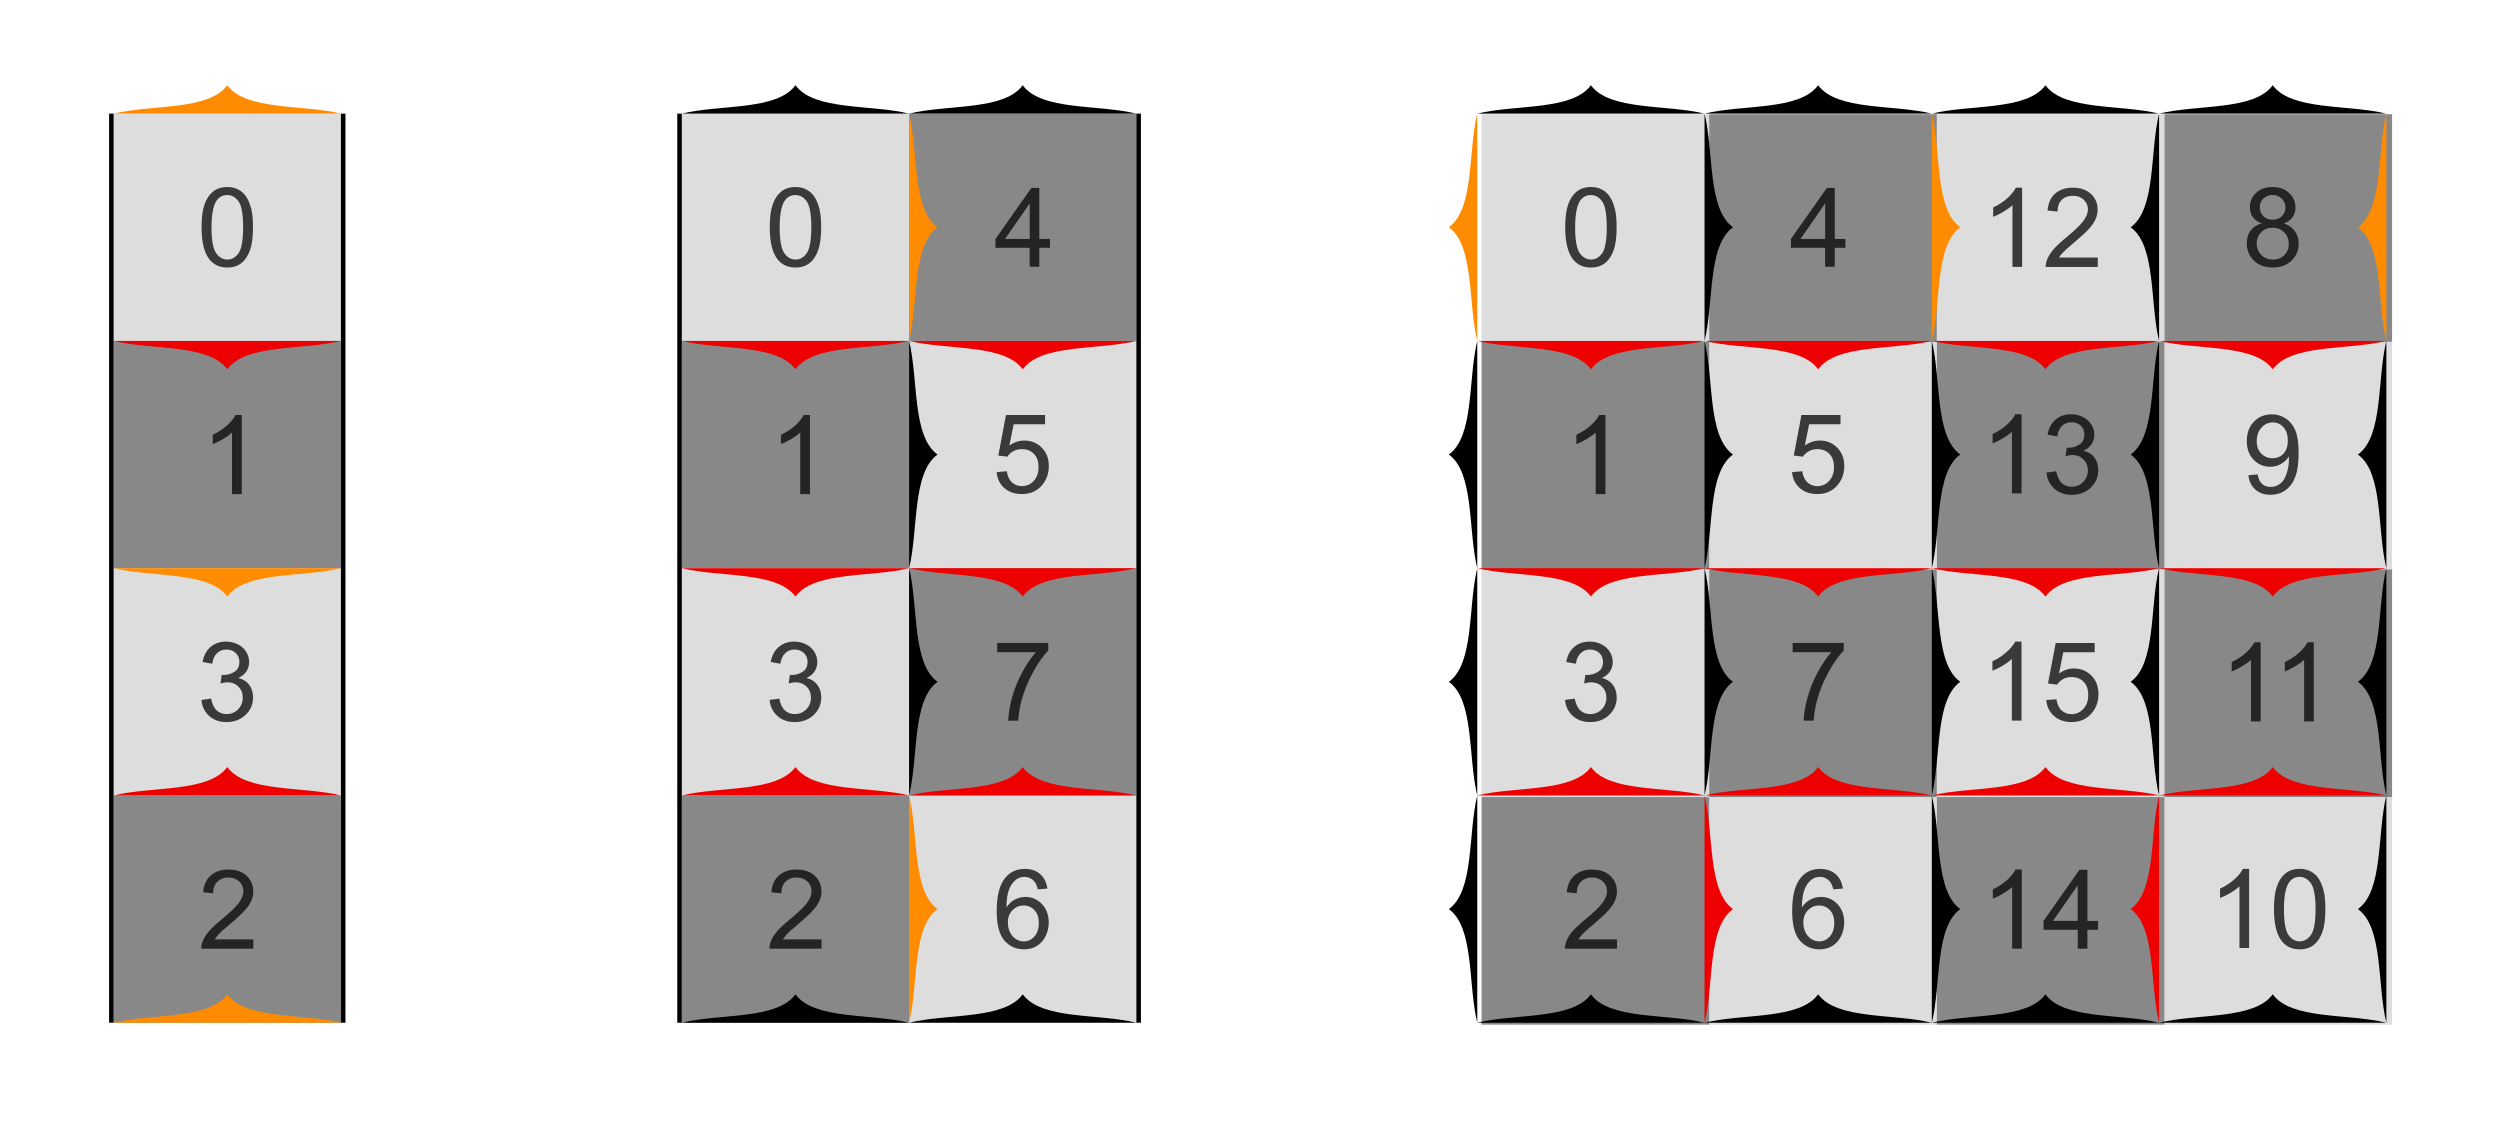 <?xml version="1.0" encoding="UTF-8" standalone="no"?>
<!-- Created with Inkscape (http://www.inkscape.org/) -->

<svg
   xmlns:dc="http://purl.org/dc/elements/1.1/"
   xmlns:cc="http://creativecommons.org/ns#"
   xmlns:rdf="http://www.w3.org/1999/02/22-rdf-syntax-ns#"
   xmlns:svg="http://www.w3.org/2000/svg"
   xmlns="http://www.w3.org/2000/svg"
   xmlns:sodipodi="http://sodipodi.sourceforge.net/DTD/sodipodi-0.dtd"
   xmlns:inkscape="http://www.inkscape.org/namespaces/inkscape"
   width="415.748"
   height="188.976"
   viewBox="0 0 110 50"
   version="1.1"
   id="svg8"
   inkscape:version="0.92.3 (2405546, 2018-03-11)"
   sodipodi:docname="Karnaugh maps Gray.svg">
  <defs
     id="defs2" />
  <sodipodi:namedview
     id="base"
     pagecolor="#ffffff"
     bordercolor="#666666"
     borderopacity="1.0"
     inkscape:pageopacity="0.0"
     inkscape:pageshadow="2"
     inkscape:zoom="4.2903183"
     inkscape:cx="302.92126"
     inkscape:cy="97.735757"
     inkscape:document-units="px"
     inkscape:current-layer="layer3"
     showgrid="true"
     inkscape:snap-global="true"
     inkscape:snap-bbox="true"
     inkscape:snap-nodes="false"
     inkscape:bbox-nodes="true"
     inkscape:window-width="1767"
     inkscape:window-height="1378"
     inkscape:window-x="1673"
     inkscape:window-y="34"
     inkscape:window-maximized="0"
     fit-margin-top="0"
     fit-margin-left="0"
     fit-margin-right="0"
     fit-margin-bottom="0"
     inkscape:snap-others="false"
     units="px" />
  <g
     inkscape:groupmode="layer"
     id="layer1"
     inkscape:label="background"
     transform="translate(-55,-10)"
     sodipodi:insensitive="true">
    <path
       style="opacity:1;fill:#dddddd;fill-opacity:1;stroke:none;stroke-width:0.756;stroke-linecap:butt;stroke-linejoin:miter;stroke-miterlimit:4;stroke-dasharray:none;stroke-dashoffset:0;stroke-opacity:1;paint-order:markers fill stroke"
       d="m 453.543,56.693 v 37.795 h 37.795 V 56.693 Z m 37.795,37.795 V 132.283 h 37.797 V 94.488 Z m 37.797,0 h 37.795 V 56.693 h -37.795 z m 37.795,0 V 132.283 h 37.795 V 94.488 Z m 0,37.795 h -37.795 v 37.795 h 37.795 z m 0,37.795 V 207.875 h 37.795 v -37.797 z m -37.795,0 h -37.797 v 37.795 h 37.797 z m -37.797,0 V 132.283 h -37.795 v 37.795 z"
       transform="scale(0.265)"
       id="rect278-3"
       inkscape:connector-curvature="0" />
    <path
       style="opacity:1;fill:#888888;fill-opacity:1;stroke:none;stroke-width:0.756;stroke-linecap:butt;stroke-linejoin:miter;stroke-miterlimit:4;stroke-dasharray:none;stroke-dashoffset:0;stroke-opacity:1;paint-order:markers fill stroke"
       d="m 491.338,56.693 v 37.795 h 37.797 V 56.693 Z m 37.797,37.795 V 132.283 h 37.795 V 94.488 Z m 37.795,0 h 37.795 V 56.693 h -37.795 z m 0,37.795 v 37.795 h 37.795 V 132.283 Z m 0,37.795 H 529.135 V 207.875 h 37.795 z m -37.795,0 V 132.283 h -37.797 v 37.795 z m -37.797,0 h -37.795 v 37.795 h 37.795 z m 0,-37.795 V 94.488 H 453.543 V 132.283 Z"
       transform="scale(0.265)"
       id="rect278-9"
       inkscape:connector-curvature="0" />
    <path
       style="opacity:1;fill:#dddddd;fill-opacity:1;stroke:none;stroke-width:0.2;stroke-linecap:butt;stroke-linejoin:miter;stroke-miterlimit:4;stroke-dasharray:none;stroke-dashoffset:0;stroke-opacity:1;paint-order:markers fill stroke"
       d="m 85,15 v 10 h 10 v -10 z m 10,10 v 10 H 105 v -10 z m 0,10 h -10 v 10 h 10 z m 0,10 V 55 H 105 V 45 Z"
       id="rect278-3-9"
       inkscape:connector-curvature="0" />
    <path
       style="opacity:1;fill:#888888;fill-opacity:1;stroke:none;stroke-width:0.2;stroke-linecap:butt;stroke-linejoin:miter;stroke-miterlimit:4;stroke-dasharray:none;stroke-dashoffset:0;stroke-opacity:1;paint-order:markers fill stroke"
       d="m 95,15 v 10 H 105 v -10 z m 0,10 h -10 v 10 h 10 z m 0,10 v 10 H 105 v -10 z m 0,10 h -10 v 10 h 10 z"
       id="rect278-9-1"
       inkscape:connector-curvature="0" />
    <path
       style="opacity:1;fill:#dddddd;fill-opacity:1;stroke:none;stroke-width:0.2;stroke-linecap:butt;stroke-linejoin:miter;stroke-miterlimit:4;stroke-dasharray:none;stroke-dashoffset:0;stroke-opacity:1;paint-order:markers fill stroke"
       d="m 60,15 v 10 h 10 v -10 z m 0,20 v 10 h 10 v -10 z"
       id="rect278-3-94"
       inkscape:connector-curvature="0" />
    <path
       style="opacity:1;fill:#888888;fill-opacity:1;stroke:none;stroke-width:0.2;stroke-linecap:butt;stroke-linejoin:miter;stroke-miterlimit:4;stroke-dasharray:none;stroke-dashoffset:0;stroke-opacity:1;paint-order:markers fill stroke"
       d="m 60,25 v 10 h 10 v -10 z m 0,20 v 10 h 10 V 45 Z"
       id="rect278-9-3"
       inkscape:connector-curvature="0" />
  </g>
  <g
     inkscape:groupmode="layer"
     id="layer3"
     inkscape:label="grid"
     style="display:inline"
     transform="translate(-57.5,-6.25)">
    <path
       style="opacity:1;vector-effect:none;fill:#000000;fill-opacity:1;stroke:none;stroke-width:0.547;stroke-linecap:square;stroke-linejoin:miter;stroke-miterlimit:4;stroke-dasharray:none;stroke-dashoffset:0;stroke-opacity:1;paint-order:markers fill stroke"
       d="m 122.5,11.25 c 1.671,-0.413 4.183,-0.123 5,-1.25 0.817,1.127 3.329,0.837 5,1.25 h -5 z"
       id="path821-5-2"
       inkscape:connector-curvature="0" />
    <path
       style="opacity:1;vector-effect:none;fill:#000000;fill-opacity:1;stroke:none;stroke-width:0.547;stroke-linecap:square;stroke-linejoin:miter;stroke-miterlimit:4;stroke-dasharray:none;stroke-dashoffset:0;stroke-opacity:1;paint-order:markers fill stroke"
       d="m 132.5,11.25 c 1.671,-0.413 4.183,-0.123 5,-1.25 0.817,1.127 3.329,0.837 5,1.25 h -5 z"
       id="path821-5-2-3"
       inkscape:connector-curvature="0" />
    <path
       style="opacity:1;vector-effect:none;fill:#000000;fill-opacity:1;stroke:none;stroke-width:0.547;stroke-linecap:square;stroke-linejoin:miter;stroke-miterlimit:4;stroke-dasharray:none;stroke-dashoffset:0;stroke-opacity:1;paint-order:markers fill stroke"
       d="m 142.5,11.25 c 1.671,-0.413 4.183,-0.123 5,-1.25 0.817,1.127 3.329,0.837 5,1.25 h -5 z"
       id="path821-5-2-9"
       inkscape:connector-curvature="0" />
    <path
       style="opacity:1;vector-effect:none;fill:#000000;fill-opacity:1;stroke:none;stroke-width:0.547;stroke-linecap:square;stroke-linejoin:miter;stroke-miterlimit:4;stroke-dasharray:none;stroke-dashoffset:0;stroke-opacity:1;paint-order:markers fill stroke"
       d="m 152.5,11.25 c 1.671,-0.413 4.183,-0.123 5,-1.25 0.817,1.127 3.329,0.837 5,1.25 h -5 z"
       id="path821-5-2-1"
       inkscape:connector-curvature="0" />
    <path
       style="opacity:1;vector-effect:none;fill:#ee0000;fill-opacity:1;stroke:none;stroke-width:0.547;stroke-linecap:square;stroke-linejoin:miter;stroke-miterlimit:4;stroke-dasharray:none;stroke-dashoffset:0;stroke-opacity:1;paint-order:markers fill stroke"
       d="m 122.5,41.25 c 1.671,-0.413 4.183,-0.123 5,-1.25 0.817,1.127 3.329,0.837 5,1.25 h -5 z"
       id="path821-5-2-96"
       inkscape:connector-curvature="0" />
    <path
       style="opacity:1;vector-effect:none;fill:#ee0000;fill-opacity:1;stroke:none;stroke-width:0.547;stroke-linecap:square;stroke-linejoin:miter;stroke-miterlimit:4;stroke-dasharray:none;stroke-dashoffset:0;stroke-opacity:1;paint-order:markers fill stroke"
       d="m 132.5,41.25 c 1.671,-0.413 4.183,-0.123 5,-1.25 0.817,1.127 3.329,0.837 5,1.25 h -5 z"
       id="path821-5-2-93"
       inkscape:connector-curvature="0" />
    <path
       style="opacity:1;vector-effect:none;fill:#ee0000;fill-opacity:1;stroke:none;stroke-width:0.547;stroke-linecap:square;stroke-linejoin:miter;stroke-miterlimit:4;stroke-dasharray:none;stroke-dashoffset:0;stroke-opacity:1;paint-order:markers fill stroke"
       d="m 142.5,41.25 c 1.671,-0.413 4.183,-0.123 5,-1.25 0.817,1.127 3.329,0.837 5,1.25 h -5 z"
       id="path821-5-2-38"
       inkscape:connector-curvature="0" />
    <path
       style="opacity:1;vector-effect:none;fill:#ee0000;fill-opacity:1;stroke:none;stroke-width:0.547;stroke-linecap:square;stroke-linejoin:miter;stroke-miterlimit:4;stroke-dasharray:none;stroke-dashoffset:0;stroke-opacity:1;paint-order:markers fill stroke"
       d="m 152.5,41.25 c 1.671,-0.413 4.183,-0.123 5,-1.25 0.817,1.127 3.329,0.837 5,1.25 h -5 z"
       id="path821-5-2-0"
       inkscape:connector-curvature="0" />
    <path
       style="opacity:1;vector-effect:none;fill:#000000;fill-opacity:1;stroke:none;stroke-width:0.547;stroke-linecap:square;stroke-linejoin:miter;stroke-miterlimit:4;stroke-dasharray:none;stroke-dashoffset:0;stroke-opacity:1;paint-order:markers fill stroke"
       d="m 122.5,51.25 c 1.671,-0.413 4.183,-0.123 5,-1.25 0.817,1.127 3.329,0.837 5,1.25 h -5 z"
       id="path821-5-2-5"
       inkscape:connector-curvature="0" />
    <path
       style="opacity:1;vector-effect:none;fill:#000000;fill-opacity:1;stroke:none;stroke-width:0.547;stroke-linecap:square;stroke-linejoin:miter;stroke-miterlimit:4;stroke-dasharray:none;stroke-dashoffset:0;stroke-opacity:1;paint-order:markers fill stroke"
       d="m 132.5,51.25 c 1.671,-0.413 4.183,-0.123 5,-1.25 0.817,1.127 3.329,0.837 5,1.25 h -5 z"
       id="path821-5-2-6"
       inkscape:connector-curvature="0" />
    <path
       style="opacity:1;vector-effect:none;fill:#000000;fill-opacity:1;stroke:none;stroke-width:0.547;stroke-linecap:square;stroke-linejoin:miter;stroke-miterlimit:4;stroke-dasharray:none;stroke-dashoffset:0;stroke-opacity:1;paint-order:markers fill stroke"
       d="m 142.5,51.25 c 1.671,-0.413 4.183,-0.123 5,-1.25 0.817,1.127 3.329,0.837 5,1.25 h -5 z"
       id="path821-5-2-64"
       inkscape:connector-curvature="0" />
    <path
       style="opacity:1;vector-effect:none;fill:#000000;fill-opacity:1;stroke:none;stroke-width:0.547;stroke-linecap:square;stroke-linejoin:miter;stroke-miterlimit:4;stroke-dasharray:none;stroke-dashoffset:0;stroke-opacity:1;paint-order:markers fill stroke"
       d="m 152.5,51.25 c 1.671,-0.413 4.183,-0.123 5,-1.25 0.817,1.127 3.329,0.837 5,1.25 h -5 z"
       id="path821-5-2-00"
       inkscape:connector-curvature="0" />
    <path
       style="opacity:1;vector-effect:none;fill:#ee0000;fill-opacity:1;stroke:none;stroke-width:0.547;stroke-linecap:square;stroke-linejoin:miter;stroke-miterlimit:4;stroke-dasharray:none;stroke-dashoffset:0;stroke-opacity:1;paint-order:markers fill stroke"
       d="m 122.5,21.25 c 1.671,0.413 4.183,0.123 5,1.25 0.817,-1.127 3.329,-0.837 5,-1.25 h -5 z"
       id="path821-5-2-46"
       inkscape:connector-curvature="0" />
    <path
       style="opacity:1;vector-effect:none;fill:#ee0000;fill-opacity:1;stroke:none;stroke-width:0.547;stroke-linecap:square;stroke-linejoin:miter;stroke-miterlimit:4;stroke-dasharray:none;stroke-dashoffset:0;stroke-opacity:1;paint-order:markers fill stroke"
       d="m 132.5,21.25 c 1.671,0.413 4.183,0.123 5,1.25 0.817,-1.127 3.329,-0.837 5,-1.25 h -5 z"
       id="path821-5-2-46-2"
       inkscape:connector-curvature="0" />
    <path
       style="opacity:1;vector-effect:none;fill:#ee0000;fill-opacity:1;stroke:none;stroke-width:0.547;stroke-linecap:square;stroke-linejoin:miter;stroke-miterlimit:4;stroke-dasharray:none;stroke-dashoffset:0;stroke-opacity:1;paint-order:markers fill stroke"
       d="m 142.5,21.25 c 1.671,0.413 4.183,0.123 5,1.25 0.817,-1.127 3.329,-0.837 5,-1.25 h -5 z"
       id="path821-5-2-46-6"
       inkscape:connector-curvature="0" />
    <path
       style="opacity:1;vector-effect:none;fill:#ee0000;fill-opacity:1;stroke:none;stroke-width:0.547;stroke-linecap:square;stroke-linejoin:miter;stroke-miterlimit:4;stroke-dasharray:none;stroke-dashoffset:0;stroke-opacity:1;paint-order:markers fill stroke"
       d="m 152.5,21.25 c 1.671,0.413 4.183,0.123 5,1.25 0.817,-1.127 3.329,-0.837 5,-1.25 h -5 z"
       id="path821-5-2-46-7"
       inkscape:connector-curvature="0" />
    <path
       style="opacity:1;vector-effect:none;fill:#ee0000;fill-opacity:1;stroke:none;stroke-width:0.547;stroke-linecap:square;stroke-linejoin:miter;stroke-miterlimit:4;stroke-dasharray:none;stroke-dashoffset:0;stroke-opacity:1;paint-order:markers fill stroke"
       d="m 122.5,31.25 c 1.671,0.413 4.183,0.123 5,1.25 0.817,-1.127 3.329,-0.837 5,-1.25 h -5 z"
       id="path821-5-2-46-5"
       inkscape:connector-curvature="0" />
    <path
       style="opacity:1;vector-effect:none;fill:#ee0000;fill-opacity:1;stroke:none;stroke-width:0.547;stroke-linecap:square;stroke-linejoin:miter;stroke-miterlimit:4;stroke-dasharray:none;stroke-dashoffset:0;stroke-opacity:1;paint-order:markers fill stroke"
       d="m 132.5,31.25 c 1.671,0.413 4.183,0.123 5,1.25 0.817,-1.127 3.329,-0.837 5,-1.25 h -5 z"
       id="path821-5-2-46-69"
       inkscape:connector-curvature="0" />
    <path
       style="opacity:1;vector-effect:none;fill:#ee0000;fill-opacity:1;stroke:none;stroke-width:0.547;stroke-linecap:square;stroke-linejoin:miter;stroke-miterlimit:4;stroke-dasharray:none;stroke-dashoffset:0;stroke-opacity:1;paint-order:markers fill stroke"
       d="m 142.5,31.25 c 1.671,0.413 4.183,0.123 5,1.25 0.817,-1.127 3.329,-0.837 5,-1.25 h -5 z"
       id="path821-5-2-46-8"
       inkscape:connector-curvature="0" />
    <path
       style="opacity:1;vector-effect:none;fill:#ee0000;fill-opacity:1;stroke:none;stroke-width:0.547;stroke-linecap:square;stroke-linejoin:miter;stroke-miterlimit:4;stroke-dasharray:none;stroke-dashoffset:0;stroke-opacity:1;paint-order:markers fill stroke"
       d="m 152.5,31.25 c 1.671,0.413 4.183,0.123 5,1.25 0.817,-1.127 3.329,-0.837 5,-1.25 h -5 z"
       id="path821-5-2-46-72"
       inkscape:connector-curvature="0" />
    <path
       style="opacity:1;vector-effect:none;fill:#000000;fill-opacity:1;stroke:none;stroke-width:0.547;stroke-linecap:square;stroke-linejoin:miter;stroke-miterlimit:4;stroke-dasharray:none;stroke-dashoffset:0;stroke-opacity:1;paint-order:markers fill stroke"
       d="m 132.5,21.25 c 0.413,-1.671 0.123,-4.183 1.25,-5 -1.127,-0.817 -0.837,-3.329 -1.25,-5 v 5 z"
       id="path821-5-2-46-82"
       inkscape:connector-curvature="0" />
    <path
       style="opacity:1;vector-effect:none;fill:#000000;fill-opacity:1;stroke:none;stroke-width:0.547;stroke-linecap:square;stroke-linejoin:miter;stroke-miterlimit:4;stroke-dasharray:none;stroke-dashoffset:0;stroke-opacity:1;paint-order:markers fill stroke"
       d="m 132.5,31.25 c 0.413,-1.671 0.123,-4.183 1.25,-5 -1.127,-0.817 -0.837,-3.329 -1.25,-5 v 5 z"
       id="path821-5-2-46-82-9"
       inkscape:connector-curvature="0" />
    <path
       style="opacity:1;vector-effect:none;fill:#000000;fill-opacity:1;stroke:none;stroke-width:0.547;stroke-linecap:square;stroke-linejoin:miter;stroke-miterlimit:4;stroke-dasharray:none;stroke-dashoffset:0;stroke-opacity:1;paint-order:markers fill stroke"
       d="m 132.5,41.25 c 0.413,-1.671 0.123,-4.183 1.25,-5 -1.127,-0.817 -0.837,-3.329 -1.25,-5 v 5 z"
       id="path821-5-2-46-82-96"
       inkscape:connector-curvature="0" />
    <path
       style="opacity:1;vector-effect:none;fill:#ee0000;fill-opacity:1;stroke:none;stroke-width:0.547;stroke-linecap:square;stroke-linejoin:miter;stroke-miterlimit:4;stroke-dasharray:none;stroke-dashoffset:0;stroke-opacity:1;paint-order:markers fill stroke"
       d="m 132.5,51.25 c 0.413,-1.671 0.123,-4.183 1.25,-5 -1.127,-0.817 -0.837,-3.329 -1.25,-5 v 5 z"
       id="path821-5-2-46-82-0"
       inkscape:connector-curvature="0" />
    <path
       style="opacity:1;vector-effect:none;fill:#ff8b00;fill-opacity:1;stroke:none;stroke-width:0.547;stroke-linecap:square;stroke-linejoin:miter;stroke-miterlimit:4;stroke-dasharray:none;stroke-dashoffset:0;stroke-opacity:1;paint-order:markers fill stroke"
       d="m 142.5,21.25 c 0.413,-1.671 0.123,-4.183 1.25,-5 -1.127,-0.817 -0.837,-3.329 -1.25,-5 v 5 z"
       id="path821-5-2-46-82-2"
       inkscape:connector-curvature="0" />
    <path
       style="opacity:1;vector-effect:none;fill:#000000;fill-opacity:1;stroke:none;stroke-width:0.547;stroke-linecap:square;stroke-linejoin:miter;stroke-miterlimit:4;stroke-dasharray:none;stroke-dashoffset:0;stroke-opacity:1;paint-order:markers fill stroke"
       d="m 142.5,31.25 c 0.413,-1.671 0.123,-4.183 1.25,-5 -1.127,-0.817 -0.837,-3.329 -1.25,-5 v 5 z"
       id="path821-5-2-46-82-7"
       inkscape:connector-curvature="0" />
    <path
       style="opacity:1;vector-effect:none;fill:#000000;fill-opacity:1;stroke:none;stroke-width:0.547;stroke-linecap:square;stroke-linejoin:miter;stroke-miterlimit:4;stroke-dasharray:none;stroke-dashoffset:0;stroke-opacity:1;paint-order:markers fill stroke"
       d="m 142.5,41.25 c 0.413,-1.671 0.123,-4.183 1.25,-5 -1.127,-0.817 -0.837,-3.329 -1.25,-5 v 5 z"
       id="path821-5-2-46-82-6"
       inkscape:connector-curvature="0" />
    <path
       style="opacity:1;vector-effect:none;fill:#000000;fill-opacity:1;stroke:none;stroke-width:0.547;stroke-linecap:square;stroke-linejoin:miter;stroke-miterlimit:4;stroke-dasharray:none;stroke-dashoffset:0;stroke-opacity:1;paint-order:markers fill stroke"
       d="m 142.5,51.25 c 0.413,-1.671 0.123,-4.183 1.25,-5 -1.127,-0.817 -0.837,-3.329 -1.25,-5 v 5 z"
       id="path821-5-2-46-82-1"
       inkscape:connector-curvature="0" />
    <path
       style="opacity:1;vector-effect:none;fill:#ff8b00;fill-opacity:1;stroke:none;stroke-width:0.547;stroke-linecap:square;stroke-linejoin:miter;stroke-miterlimit:4;stroke-dasharray:none;stroke-dashoffset:0;stroke-opacity:1;paint-order:markers fill stroke"
       d="m 122.5,21.25 c -0.413,-1.671 -0.123,-4.183 -1.25,-5 1.127,-0.817 0.837,-3.329 1.25,-5 v 5 z"
       id="path821-5-2-46-82-3"
       inkscape:connector-curvature="0" />
    <path
       style="opacity:1;vector-effect:none;fill:#000000;fill-opacity:1;stroke:none;stroke-width:0.547;stroke-linecap:square;stroke-linejoin:miter;stroke-miterlimit:4;stroke-dasharray:none;stroke-dashoffset:0;stroke-opacity:1;paint-order:markers fill stroke"
       d="m 122.5,31.25 c -0.413,-1.671 -0.123,-4.183 -1.25,-5 1.127,-0.817 0.837,-3.329 1.25,-5 v 5 z"
       id="path821-5-2-46-82-3-2"
       inkscape:connector-curvature="0" />
    <path
       style="opacity:1;vector-effect:none;fill:#000000;fill-opacity:1;stroke:none;stroke-width:0.547;stroke-linecap:square;stroke-linejoin:miter;stroke-miterlimit:4;stroke-dasharray:none;stroke-dashoffset:0;stroke-opacity:1;paint-order:markers fill stroke"
       d="m 122.5,41.25 c -0.413,-1.671 -0.123,-4.183 -1.25,-5 1.127,-0.817 0.837,-3.329 1.25,-5 v 5 z"
       id="path821-5-2-46-82-3-1"
       inkscape:connector-curvature="0" />
    <path
       style="opacity:1;vector-effect:none;fill:#000000;fill-opacity:1;stroke:none;stroke-width:0.547;stroke-linecap:square;stroke-linejoin:miter;stroke-miterlimit:4;stroke-dasharray:none;stroke-dashoffset:0;stroke-opacity:1;paint-order:markers fill stroke"
       d="m 122.5,51.25 c -0.413,-1.671 -0.123,-4.183 -1.25,-5 1.127,-0.817 0.837,-3.329 1.25,-5 v 5 z"
       id="path821-5-2-46-82-3-5"
       inkscape:connector-curvature="0" />
    <path
       style="opacity:1;vector-effect:none;fill:#000000;fill-opacity:1;stroke:none;stroke-width:0.547;stroke-linecap:square;stroke-linejoin:miter;stroke-miterlimit:4;stroke-dasharray:none;stroke-dashoffset:0;stroke-opacity:1;paint-order:markers fill stroke"
       d="m 152.5,21.25 c -0.413,-1.671 -0.123,-4.183 -1.25,-5 1.127,-0.817 0.837,-3.329 1.25,-5 v 5 z"
       id="path821-5-2-46-82-3-9"
       inkscape:connector-curvature="0" />
    <path
       style="opacity:1;vector-effect:none;fill:#000000;fill-opacity:1;stroke:none;stroke-width:0.547;stroke-linecap:square;stroke-linejoin:miter;stroke-miterlimit:4;stroke-dasharray:none;stroke-dashoffset:0;stroke-opacity:1;paint-order:markers fill stroke"
       d="m 152.5,31.25 c -0.413,-1.671 -0.123,-4.183 -1.25,-5 1.127,-0.817 0.837,-3.329 1.25,-5 v 5 z"
       id="path821-5-2-46-82-3-91"
       inkscape:connector-curvature="0" />
    <path
       style="opacity:1;vector-effect:none;fill:#000000;fill-opacity:1;stroke:none;stroke-width:0.547;stroke-linecap:square;stroke-linejoin:miter;stroke-miterlimit:4;stroke-dasharray:none;stroke-dashoffset:0;stroke-opacity:1;paint-order:markers fill stroke"
       d="m 152.5,41.25 c -0.413,-1.671 -0.123,-4.183 -1.25,-5 1.127,-0.817 0.837,-3.329 1.25,-5 v 5 z"
       id="path821-5-2-46-82-3-4"
       inkscape:connector-curvature="0" />
    <path
       style="opacity:1;vector-effect:none;fill:#ee0000;fill-opacity:1;stroke:none;stroke-width:0.547;stroke-linecap:square;stroke-linejoin:miter;stroke-miterlimit:4;stroke-dasharray:none;stroke-dashoffset:0;stroke-opacity:1;paint-order:markers fill stroke"
       d="m 152.5,51.25 c -0.413,-1.671 -0.123,-4.183 -1.25,-5 1.127,-0.817 0.837,-3.329 1.25,-5 v 5 z"
       id="path821-5-2-46-82-3-910"
       inkscape:connector-curvature="0" />
    <path
       style="opacity:1;vector-effect:none;fill:#ff8b00;fill-opacity:1;stroke:none;stroke-width:0.547;stroke-linecap:square;stroke-linejoin:miter;stroke-miterlimit:4;stroke-dasharray:none;stroke-dashoffset:0;stroke-opacity:1;paint-order:markers fill stroke"
       d="m 162.5,21.25 c -0.413,-1.671 -0.123,-4.183 -1.25,-5 1.127,-0.817 0.837,-3.329 1.25,-5 v 5 z"
       id="path821-5-2-46-82-3-7"
       inkscape:connector-curvature="0" />
    <path
       style="opacity:1;vector-effect:none;fill:#000000;fill-opacity:1;stroke:none;stroke-width:0.547;stroke-linecap:square;stroke-linejoin:miter;stroke-miterlimit:4;stroke-dasharray:none;stroke-dashoffset:0;stroke-opacity:1;paint-order:markers fill stroke"
       d="m 162.5,31.25 c -0.413,-1.671 -0.123,-4.183 -1.25,-5 1.127,-0.817 0.837,-3.329 1.25,-5 v 5 z"
       id="path821-5-2-46-82-3-58"
       inkscape:connector-curvature="0" />
    <path
       style="opacity:1;vector-effect:none;fill:#000000;fill-opacity:1;stroke:none;stroke-width:0.547;stroke-linecap:square;stroke-linejoin:miter;stroke-miterlimit:4;stroke-dasharray:none;stroke-dashoffset:0;stroke-opacity:1;paint-order:markers fill stroke"
       d="m 162.5,41.25 c -0.413,-1.671 -0.123,-4.183 -1.25,-5 1.127,-0.817 0.837,-3.329 1.25,-5 v 5 z"
       id="path821-5-2-46-82-3-70"
       inkscape:connector-curvature="0" />
    <path
       style="opacity:1;vector-effect:none;fill:#000000;fill-opacity:1;stroke:none;stroke-width:0.547;stroke-linecap:square;stroke-linejoin:miter;stroke-miterlimit:4;stroke-dasharray:none;stroke-dashoffset:0;stroke-opacity:1;paint-order:markers fill stroke"
       d="m 162.5,51.25 c -0.413,-1.671 -0.123,-4.183 -1.25,-5 1.127,-0.817 0.837,-3.329 1.25,-5 v 5 z"
       id="path821-5-2-46-82-3-48"
       inkscape:connector-curvature="0" />
    <path
       style="opacity:1;vector-effect:none;fill:#000000;fill-opacity:1;stroke:none;stroke-width:0.547;stroke-linecap:square;stroke-linejoin:miter;stroke-miterlimit:4;stroke-dasharray:none;stroke-dashoffset:0;stroke-opacity:1;paint-order:markers fill stroke"
       d="m 87.5,11.25 c 1.671,-0.413 4.183,-0.123 5,-1.25 0.817,1.127 3.329,0.837 5,1.25 h -5 z"
       id="path821-5-2-10"
       inkscape:connector-curvature="0" />
    <path
       style="opacity:1;vector-effect:none;fill:#000000;fill-opacity:1;stroke:none;stroke-width:0.547;stroke-linecap:square;stroke-linejoin:miter;stroke-miterlimit:4;stroke-dasharray:none;stroke-dashoffset:0;stroke-opacity:1;paint-order:markers fill stroke"
       d="m 97.5,11.25 c 1.671,-0.413 4.183,-0.123 5,-1.25 0.817,1.127 3.329,0.837 5,1.25 h -5 z"
       id="path821-5-2-3-4"
       inkscape:connector-curvature="0" />
    <path
       style="opacity:1;vector-effect:none;fill:#ee0000;fill-opacity:1;stroke:none;stroke-width:0.547;stroke-linecap:square;stroke-linejoin:miter;stroke-miterlimit:4;stroke-dasharray:none;stroke-dashoffset:0;stroke-opacity:1;paint-order:markers fill stroke"
       d="m 87.5,41.25 c 1.671,-0.413 4.183,-0.123 5,-1.25 0.817,1.127 3.329,0.837 5,1.25 h -5 z"
       id="path821-5-2-96-2"
       inkscape:connector-curvature="0" />
    <path
       style="opacity:1;vector-effect:none;fill:#ee0000;fill-opacity:1;stroke:none;stroke-width:0.547;stroke-linecap:square;stroke-linejoin:miter;stroke-miterlimit:4;stroke-dasharray:none;stroke-dashoffset:0;stroke-opacity:1;paint-order:markers fill stroke"
       d="m 97.5,41.25 c 1.671,-0.413 4.183,-0.123 5,-1.25 0.817,1.127 3.329,0.837 5,1.25 h -5 z"
       id="path821-5-2-93-2"
       inkscape:connector-curvature="0" />
    <path
       style="opacity:1;vector-effect:none;fill:#000000;fill-opacity:1;stroke:none;stroke-width:0.547;stroke-linecap:square;stroke-linejoin:miter;stroke-miterlimit:4;stroke-dasharray:none;stroke-dashoffset:0;stroke-opacity:1;paint-order:markers fill stroke"
       d="m 87.5,51.25 c 1.671,-0.413 4.183,-0.123 5,-1.25 0.817,1.127 3.329,0.837 5,1.25 h -5 z"
       id="path821-5-2-5-2"
       inkscape:connector-curvature="0" />
    <path
       style="opacity:1;vector-effect:none;fill:#000000;fill-opacity:1;stroke:none;stroke-width:0.547;stroke-linecap:square;stroke-linejoin:miter;stroke-miterlimit:4;stroke-dasharray:none;stroke-dashoffset:0;stroke-opacity:1;paint-order:markers fill stroke"
       d="m 97.5,51.25 c 1.671,-0.413 4.183,-0.123 5,-1.25 0.817,1.127 3.329,0.837 5,1.25 h -5 z"
       id="path821-5-2-6-0"
       inkscape:connector-curvature="0" />
    <path
       style="opacity:1;vector-effect:none;fill:#ee0000;fill-opacity:1;stroke:none;stroke-width:0.547;stroke-linecap:square;stroke-linejoin:miter;stroke-miterlimit:4;stroke-dasharray:none;stroke-dashoffset:0;stroke-opacity:1;paint-order:markers fill stroke"
       d="m 87.5,21.25 c 1.671,0.413 4.183,0.123 5,1.25 0.817,-1.127 3.329,-0.837 5,-1.25 h -5 z"
       id="path821-5-2-46-55"
       inkscape:connector-curvature="0" />
    <path
       style="opacity:1;vector-effect:none;fill:#ee0000;fill-opacity:1;stroke:none;stroke-width:0.547;stroke-linecap:square;stroke-linejoin:miter;stroke-miterlimit:4;stroke-dasharray:none;stroke-dashoffset:0;stroke-opacity:1;paint-order:markers fill stroke"
       d="m 97.5,21.25 c 1.671,0.413 4.183,0.123 5,1.25 0.817,-1.127 3.329,-0.837 5,-1.25 h -5 z"
       id="path821-5-2-46-2-2"
       inkscape:connector-curvature="0" />
    <path
       style="opacity:1;vector-effect:none;fill:#ee0000;fill-opacity:1;stroke:none;stroke-width:0.547;stroke-linecap:square;stroke-linejoin:miter;stroke-miterlimit:4;stroke-dasharray:none;stroke-dashoffset:0;stroke-opacity:1;paint-order:markers fill stroke"
       d="m 87.5,31.25 c 1.671,0.413 4.183,0.123 5,1.25 0.817,-1.127 3.329,-0.837 5,-1.25 h -5 z"
       id="path821-5-2-46-5-9"
       inkscape:connector-curvature="0" />
    <path
       style="opacity:1;vector-effect:none;fill:#ee0000;fill-opacity:1;stroke:none;stroke-width:0.547;stroke-linecap:square;stroke-linejoin:miter;stroke-miterlimit:4;stroke-dasharray:none;stroke-dashoffset:0;stroke-opacity:1;paint-order:markers fill stroke"
       d="m 97.5,31.25 c 1.671,0.413 4.183,0.123 5,1.25 0.817,-1.127 3.329,-0.837 5,-1.25 h -5 z"
       id="path821-5-2-46-69-0"
       inkscape:connector-curvature="0" />
    <path
       style="opacity:1;vector-effect:none;fill:#ff8b00;fill-opacity:1;stroke:none;stroke-width:0.547;stroke-linecap:square;stroke-linejoin:miter;stroke-miterlimit:4;stroke-dasharray:none;stroke-dashoffset:0;stroke-opacity:1;paint-order:markers fill stroke"
       d="m 97.5,21.25 c 0.413,-1.671 0.123,-4.183 1.25,-5 -1.127,-0.817 -0.837,-3.329 -1.25,-5 v 5 z"
       id="path821-5-2-46-82-28"
       inkscape:connector-curvature="0" />
    <path
       style="opacity:1;vector-effect:none;fill:#000000;fill-opacity:1;stroke:none;stroke-width:0.547;stroke-linecap:square;stroke-linejoin:miter;stroke-miterlimit:4;stroke-dasharray:none;stroke-dashoffset:0;stroke-opacity:1;paint-order:markers fill stroke"
       d="m 97.5,31.25 c 0.413,-1.671 0.123,-4.183 1.25,-5 -1.127,-0.817 -0.837,-3.329 -1.25,-5 v 5 z"
       id="path821-5-2-46-82-9-3"
       inkscape:connector-curvature="0" />
    <path
       style="opacity:1;vector-effect:none;fill:#000000;fill-opacity:1;stroke:none;stroke-width:0.547;stroke-linecap:square;stroke-linejoin:miter;stroke-miterlimit:4;stroke-dasharray:none;stroke-dashoffset:0;stroke-opacity:1;paint-order:markers fill stroke"
       d="m 97.5,41.25 c 0.413,-1.671 0.123,-4.183 1.25,-5 -1.127,-0.817 -0.837,-3.329 -1.25,-5 v 5 z"
       id="path821-5-2-46-82-96-8"
       inkscape:connector-curvature="0" />
    <path
       style="opacity:1;vector-effect:none;fill:#ff8b00;fill-opacity:1;stroke:none;stroke-width:0.547;stroke-linecap:square;stroke-linejoin:miter;stroke-miterlimit:4;stroke-dasharray:none;stroke-dashoffset:0;stroke-opacity:1;paint-order:markers fill stroke"
       d="m 97.5,51.25 c 0.413,-1.671 0.123,-4.183 1.25,-5 -1.127,-0.817 -0.837,-3.329 -1.25,-5 v 5 z"
       id="path821-5-2-46-82-0-0"
       inkscape:connector-curvature="0" />
    <path
       style="opacity:1;vector-effect:none;fill:#ff8b00;fill-opacity:1;stroke:none;stroke-width:0.547;stroke-linecap:square;stroke-linejoin:miter;stroke-miterlimit:4;stroke-dasharray:none;stroke-dashoffset:0;stroke-opacity:1;paint-order:markers fill stroke"
       d="m 62.5,11.25 c 1.671,-0.413 4.183,-0.123 5,-1.25 0.817,1.127 3.329,0.837 5,1.25 h -5 z"
       id="path821-5-2-10-4"
       inkscape:connector-curvature="0" />
    <path
       style="opacity:1;vector-effect:none;fill:#ee0000;fill-opacity:1;stroke:none;stroke-width:0.547;stroke-linecap:square;stroke-linejoin:miter;stroke-miterlimit:4;stroke-dasharray:none;stroke-dashoffset:0;stroke-opacity:1;paint-order:markers fill stroke"
       d="m 62.5,41.25 c 1.671,-0.413 4.183,-0.123 5,-1.25 0.817,1.127 3.329,0.837 5,1.25 h -5 z"
       id="path821-5-2-96-2-0"
       inkscape:connector-curvature="0" />
    <path
       style="opacity:1;vector-effect:none;fill:#ff8b00;fill-opacity:1;stroke:none;stroke-width:0.547;stroke-linecap:square;stroke-linejoin:miter;stroke-miterlimit:4;stroke-dasharray:none;stroke-dashoffset:0;stroke-opacity:1;paint-order:markers fill stroke"
       d="m 62.5,51.25 c 1.671,-0.413 4.183,-0.123 5,-1.25 0.817,1.127 3.329,0.837 5,1.25 h -5 z"
       id="path821-5-2-5-2-9"
       inkscape:connector-curvature="0" />
    <path
       style="opacity:1;vector-effect:none;fill:#ee0000;fill-opacity:1;stroke:none;stroke-width:0.547;stroke-linecap:square;stroke-linejoin:miter;stroke-miterlimit:4;stroke-dasharray:none;stroke-dashoffset:0;stroke-opacity:1;paint-order:markers fill stroke"
       d="m 62.5,21.25 c 1.671,0.413 4.183,0.123 5,1.25 0.817,-1.127 3.329,-0.837 5,-1.25 h -5 z"
       id="path821-5-2-46-55-1"
       inkscape:connector-curvature="0" />
    <path
       style="opacity:1;vector-effect:none;fill:#ff8b00;fill-opacity:1;stroke:none;stroke-width:0.547;stroke-linecap:square;stroke-linejoin:miter;stroke-miterlimit:4;stroke-dasharray:none;stroke-dashoffset:0;stroke-opacity:1;paint-order:markers fill stroke"
       d="m 62.5,31.25 c 1.671,0.413 4.183,0.123 5,1.25 0.817,-1.127 3.329,-0.837 5,-1.25 h -5 z"
       id="path821-5-2-46-5-9-9"
       inkscape:connector-curvature="0" />
    <path
       style="opacity:1;vector-effect:none;fill:none;fill-opacity:1;stroke:#000000;stroke-width:0.2;stroke-linecap:butt;stroke-linejoin:miter;stroke-miterlimit:4;stroke-dasharray:none;stroke-dashoffset:0;stroke-opacity:1;paint-order:markers fill stroke"
       d="M 62.4,11.25 V 51.25"
       id="path2910"
       inkscape:connector-curvature="0" />
    <path
       style="opacity:1;vector-effect:none;fill:none;fill-opacity:1;stroke:#000000;stroke-width:0.2;stroke-linecap:butt;stroke-linejoin:miter;stroke-miterlimit:4;stroke-dasharray:none;stroke-dashoffset:0;stroke-opacity:1;paint-order:markers fill stroke"
       d="M 72.6,11.25 V 51.25"
       id="path2912"
       inkscape:connector-curvature="0" />
    <path
       style="display:inline;opacity:1;vector-effect:none;fill:none;fill-opacity:1;stroke:#000000;stroke-width:0.2;stroke-linecap:butt;stroke-linejoin:miter;stroke-miterlimit:4;stroke-dasharray:none;stroke-dashoffset:0;stroke-opacity:1;paint-order:markers fill stroke"
       d="M 87.4,11.25 V 51.25"
       id="path2912-4"
       inkscape:connector-curvature="0" />
    <path
       style="display:inline;opacity:1;vector-effect:none;fill:none;fill-opacity:1;stroke:#000000;stroke-width:0.2;stroke-linecap:butt;stroke-linejoin:miter;stroke-miterlimit:4;stroke-dasharray:none;stroke-dashoffset:0;stroke-opacity:1;paint-order:markers fill stroke"
       d="M 107.6,11.25 V 51.25"
       id="path2912-3"
       inkscape:connector-curvature="0" />
  </g>
  <g
     inkscape:groupmode="layer"
     id="layer2"
     inkscape:label="labels"
     transform="translate(22.5,-52)"
     style="display:inline"
     sodipodi:insensitive="true">
    <path
       style="font-style:normal;font-variant:normal;font-weight:normal;font-stretch:normal;font-size:medium;line-height:1.25;font-family:Arial;-inkscape-font-specification:Arial;font-variant-ligatures:normal;font-variant-position:normal;font-variant-caps:normal;font-variant-numeric:normal;font-variant-alternates:normal;font-feature-settings:normal;text-indent:0;text-align:start;text-decoration:none;text-decoration-line:none;text-decoration-style:solid;text-decoration-color:#000000;letter-spacing:0px;word-spacing:0px;text-transform:none;writing-mode:lr-tb;direction:ltr;text-orientation:mixed;dominant-baseline:auto;baseline-shift:baseline;text-anchor:start;white-space:normal;shape-padding:0;display:inline;opacity:0.738;fill:#000000;fill-opacity:1;stroke:none;stroke-width:1.817;stroke-linecap:butt;stroke-linejoin:miter;stroke-miterlimit:4;stroke-dasharray:none;stroke-dashoffset:0;stroke-opacity:1"
       d="m 66.185,90.258 c -0.078,0.15 -0.198,0.306 -0.376,0.465 -0.178,0.159 -0.386,0.295 -0.624,0.407 v 0.412 c 0.133,-0.05 0.282,-0.124 0.447,-0.221 0.167,-0.098 0.301,-0.194 0.403,-0.292 v 2.713 h 0.425 v -3.483 z m 2.811,0.013 -1.58,2.249 v 0.39 h 1.505 v 0.832 h 0.425 v -0.832 h 0.469 V 92.52 H 69.346 v -2.248 z m -0.078,0.686 v 1.562 h -1.089 z"
       id="path1586"
       inkscape:connector-curvature="0" />
    <path
       style="font-style:normal;font-variant:normal;font-weight:normal;font-stretch:normal;font-size:medium;line-height:1.25;font-family:Arial;-inkscape-font-specification:Arial;font-variant-ligatures:normal;font-variant-position:normal;font-variant-caps:normal;font-variant-numeric:normal;font-variant-alternates:normal;font-feature-settings:normal;text-indent:0;text-align:start;text-decoration:none;text-decoration-line:none;text-decoration-style:solid;text-decoration-color:#000000;letter-spacing:0px;word-spacing:0px;text-transform:none;writing-mode:lr-tb;direction:ltr;text-orientation:mixed;dominant-baseline:auto;baseline-shift:baseline;text-anchor:start;white-space:normal;shape-padding:0;display:inline;opacity:0.738;fill:#000000;fill-opacity:1;stroke:none;stroke-width:1.817;stroke-linecap:butt;stroke-linejoin:miter;stroke-miterlimit:4;stroke-dasharray:none;stroke-dashoffset:0;stroke-opacity:1"
       d="m 56.376,80.289 v 0.407 h 1.7 c -0.216,0.246 -0.418,0.552 -0.611,0.912 -0.191,0.358 -0.34,0.729 -0.443,1.115 -0.103,0.386 -0.155,0.714 -0.159,0.987 h 0.439 c 0.025,-0.345 0.078,-0.661 0.163,-0.952 0.118,-0.411 0.284,-0.814 0.5,-1.204 0.217,-0.389 0.439,-0.699 0.66,-0.934 v -0.332 z"
       id="path1582"
       inkscape:connector-curvature="0" />
    <path
       style="font-style:normal;font-variant:normal;font-weight:normal;font-stretch:normal;font-size:medium;line-height:1.25;font-family:Arial;-inkscape-font-specification:Arial;font-variant-ligatures:normal;font-variant-position:normal;font-variant-caps:normal;font-variant-numeric:normal;font-variant-alternates:normal;font-feature-settings:normal;text-indent:0;text-align:start;text-decoration:none;text-decoration-line:none;text-decoration-style:solid;text-decoration-color:#000000;letter-spacing:0px;word-spacing:0px;text-transform:none;writing-mode:lr-tb;direction:ltr;text-orientation:mixed;dominant-baseline:auto;baseline-shift:baseline;text-anchor:start;white-space:normal;shape-padding:0;display:inline;opacity:0.738;fill:#000000;fill-opacity:1;stroke:none;stroke-width:1.817;stroke-linecap:butt;stroke-linejoin:miter;stroke-miterlimit:4;stroke-dasharray:none;stroke-dashoffset:0;stroke-opacity:1"
       d="m 57.599,90.23 c -0.366,0 -0.656,0.133 -0.872,0.398 -0.248,0.304 -0.372,0.79 -0.372,1.461 0,0.599 0.112,1.031 0.337,1.292 0.223,0.26 0.513,0.39 0.868,0.39 0.208,3.1e-5 0.394,-0.049 0.558,-0.146 0.165,-0.099 0.292,-0.243 0.386,-0.429 0.094,-0.188 0.141,-0.389 0.141,-0.606 0,-0.331 -0.101,-0.602 -0.3,-0.81 -0.199,-0.21 -0.438,-0.314 -0.721,-0.314 -0.163,0 -0.317,0.033 -0.465,0.111 -0.148,0.076 -0.274,0.194 -0.376,0.35 0.002,-0.347 0.046,-0.613 0.119,-0.801 0.078,-0.188 0.18,-0.331 0.314,-0.429 0.103,-0.076 0.223,-0.115 0.359,-0.115 0.169,0 0.31,0.065 0.425,0.186 0.069,0.076 0.126,0.196 0.163,0.363 l 0.421,-0.033 c -0.032,-0.27 -0.139,-0.48 -0.314,-0.633 -0.173,-0.153 -0.396,-0.23 -0.668,-0.23 z m -0.061,1.611 h 0.003 c 0.192,0.001 0.351,0.071 0.478,0.208 0.128,0.137 0.19,0.322 0.19,0.562 0,0.249 -0.069,0.448 -0.194,0.593 -0.129,0.145 -0.285,0.217 -0.465,0.217 -0.123,0 -0.238,-0.031 -0.35,-0.102 -0.112,-0.072 -0.202,-0.176 -0.266,-0.31 -0.061,-0.134 -0.088,-0.274 -0.088,-0.42 0,-0.224 0.069,-0.403 0.204,-0.54 0.134,-0.138 0.296,-0.207 0.486,-0.208 z"
       id="path1578"
       inkscape:connector-curvature="0" />
    <path
       style="font-style:normal;font-variant:normal;font-weight:normal;font-stretch:normal;font-size:medium;line-height:1.25;font-family:Arial;-inkscape-font-specification:Arial;font-variant-ligatures:normal;font-variant-position:normal;font-variant-caps:normal;font-variant-numeric:normal;font-variant-alternates:normal;font-feature-settings:normal;text-indent:0;text-align:start;text-decoration:none;text-decoration-line:none;text-decoration-style:solid;text-decoration-color:#000000;letter-spacing:0px;word-spacing:0px;text-transform:none;writing-mode:lr-tb;direction:ltr;text-orientation:mixed;dominant-baseline:auto;baseline-shift:baseline;text-anchor:start;white-space:normal;shape-padding:0;display:inline;opacity:0.738;fill:#000000;fill-opacity:1;stroke:none;stroke-width:1.817;stroke-linecap:butt;stroke-linejoin:miter;stroke-miterlimit:4;stroke-dasharray:none;stroke-dashoffset:0;stroke-opacity:1"
       d="m 66.175,70.227 c -0.078,0.15 -0.198,0.306 -0.376,0.465 -0.178,0.159 -0.386,0.295 -0.624,0.407 v 0.412 c 0.133,-0.05 0.282,-0.124 0.447,-0.221 0.167,-0.098 0.3,-0.194 0.402,-0.292 v 2.713 h 0.425 v -3.483 z m 2.457,0 c -0.274,0 -0.506,0.082 -0.69,0.239 -0.184,0.156 -0.298,0.374 -0.349,0.66 l 0.425,0.076 c 0.032,-0.208 0.102,-0.361 0.212,-0.465 0.11,-0.104 0.25,-0.159 0.416,-0.159 0.167,0 0.306,0.053 0.411,0.155 0.105,0.102 0.155,0.233 0.155,0.389 0,0.197 -0.069,0.344 -0.217,0.438 -0.145,0.094 -0.306,0.142 -0.487,0.142 -0.012,0 -0.044,-0.001 -0.069,-0.005 l -0.053,0.372 c 0.12,-0.03 0.22,-0.05 0.3,-0.05 0.197,0 0.359,0.068 0.487,0.195 0.128,0.126 0.194,0.287 0.194,0.482 0,0.205 -0.069,0.374 -0.208,0.513 -0.137,0.139 -0.308,0.208 -0.509,0.208 -0.169,0 -0.311,-0.055 -0.429,-0.159 -0.117,-0.107 -0.198,-0.281 -0.248,-0.522 l -0.425,0.059 c 0.024,0.289 0.141,0.522 0.341,0.704 0.202,0.181 0.457,0.274 0.762,0.274 0.337,-4.5e-5 0.62,-0.104 0.841,-0.314 0.221,-0.211 0.332,-0.467 0.332,-0.77 0,-0.224 -0.061,-0.414 -0.173,-0.562 -0.113,-0.15 -0.273,-0.245 -0.478,-0.292 0.158,-0.074 0.278,-0.174 0.359,-0.297 0.078,-0.123 0.12,-0.257 0.12,-0.407 0,-0.158 -0.04,-0.307 -0.129,-0.447 -0.086,-0.14 -0.208,-0.251 -0.367,-0.332 -0.159,-0.082 -0.333,-0.124 -0.523,-0.124 z"
       id="path1574"
       inkscape:connector-curvature="0" />
    <path
       style="font-style:normal;font-variant:normal;font-weight:normal;font-stretch:normal;font-size:medium;line-height:1.25;font-family:Arial;-inkscape-font-specification:Arial;font-variant-ligatures:normal;font-variant-position:normal;font-variant-caps:normal;font-variant-numeric:normal;font-variant-alternates:normal;font-feature-settings:normal;text-indent:0;text-align:start;text-decoration:none;text-decoration-line:none;text-decoration-style:solid;text-decoration-color:#000000;letter-spacing:0px;word-spacing:0px;text-transform:none;writing-mode:lr-tb;direction:ltr;text-orientation:mixed;dominant-baseline:auto;baseline-shift:baseline;text-anchor:start;white-space:normal;shape-padding:0;display:inline;opacity:0.738;fill:#000000;fill-opacity:1;stroke:none;stroke-width:1.817;stroke-linecap:butt;stroke-linejoin:miter;stroke-miterlimit:4;stroke-dasharray:none;stroke-dashoffset:0;stroke-opacity:1"
       d="m 76.695,80.259 c -0.078,0.15 -0.198,0.306 -0.376,0.465 -0.178,0.159 -0.386,0.295 -0.624,0.407 v 0.412 c 0.133,-0.05 0.282,-0.124 0.447,-0.221 0.167,-0.098 0.301,-0.194 0.402,-0.292 v 2.713 h 0.425 v -3.483 z m 2.337,0 c -0.078,0.15 -0.198,0.306 -0.376,0.465 -0.178,0.159 -0.386,0.295 -0.624,0.407 v 0.412 c 0.133,-0.05 0.282,-0.124 0.447,-0.221 0.167,-0.098 0.3,-0.194 0.403,-0.292 v 2.713 h 0.425 v -3.483 z"
       id="path1570"
       inkscape:connector-curvature="0" />
    <path
       style="font-style:normal;font-variant:normal;font-weight:normal;font-stretch:normal;font-size:medium;line-height:1.25;font-family:Arial;-inkscape-font-specification:Arial;font-variant-ligatures:normal;font-variant-position:normal;font-variant-caps:normal;font-variant-numeric:normal;font-variant-alternates:normal;font-feature-settings:normal;text-indent:0;text-align:start;text-decoration:none;text-decoration-line:none;text-decoration-style:solid;text-decoration-color:#000000;letter-spacing:0px;word-spacing:0px;text-transform:none;writing-mode:lr-tb;direction:ltr;text-orientation:mixed;dominant-baseline:auto;baseline-shift:baseline;text-anchor:start;white-space:normal;shape-padding:0;display:inline;opacity:0.738;fill:#000000;fill-opacity:1;stroke:none;stroke-width:1.817;stroke-linecap:butt;stroke-linejoin:miter;stroke-miterlimit:4;stroke-dasharray:none;stroke-dashoffset:0;stroke-opacity:1"
       d="m 47.457,80.229 c -0.274,0 -0.506,0.078 -0.69,0.235 -0.184,0.156 -0.302,0.378 -0.355,0.664 l 0.425,0.076 c 0.032,-0.208 0.106,-0.365 0.217,-0.469 0.11,-0.104 0.246,-0.155 0.412,-0.155 0.167,0 0.301,0.054 0.408,0.155 0.105,0.102 0.159,0.229 0.159,0.385 0,0.197 -0.069,0.343 -0.217,0.438 -0.145,0.095 -0.31,0.142 -0.492,0.142 -0.012,0 -0.032,-0.002 -0.069,-0.005 l -0.053,0.376 c 0.12,-0.03 0.22,-0.05 0.3,-0.05 0.197,0 0.359,0.063 0.486,0.19 0.128,0.126 0.194,0.287 0.194,0.483 0,0.205 -0.069,0.379 -0.208,0.518 -0.137,0.139 -0.309,0.208 -0.509,0.208 -0.169,0 -0.311,-0.056 -0.429,-0.159 -0.117,-0.107 -0.199,-0.281 -0.248,-0.522 l -0.425,0.059 c 0.024,0.289 0.141,0.523 0.341,0.704 0.202,0.181 0.456,0.27 0.762,0.27 0.337,0 0.616,-0.105 0.837,-0.314 0.221,-0.211 0.332,-0.467 0.332,-0.77 0,-0.224 -0.061,-0.41 -0.173,-0.558 -0.113,-0.15 -0.273,-0.249 -0.478,-0.297 0.158,-0.074 0.278,-0.169 0.359,-0.292 0.078,-0.123 0.119,-0.262 0.119,-0.412 0,-0.158 -0.044,-0.307 -0.129,-0.447 -0.086,-0.14 -0.204,-0.247 -0.363,-0.328 -0.159,-0.082 -0.333,-0.124 -0.523,-0.124 z"
       id="path1566"
       inkscape:connector-curvature="0" />
    <path
       style="font-style:normal;font-variant:normal;font-weight:normal;font-stretch:normal;font-size:medium;line-height:1.25;font-family:Arial;-inkscape-font-specification:Arial;font-variant-ligatures:normal;font-variant-position:normal;font-variant-caps:normal;font-variant-numeric:normal;font-variant-alternates:normal;font-feature-settings:normal;text-indent:0;text-align:start;text-decoration:none;text-decoration-line:none;text-decoration-style:solid;text-decoration-color:#000000;letter-spacing:0px;word-spacing:0px;text-transform:none;writing-mode:lr-tb;direction:ltr;text-orientation:mixed;dominant-baseline:auto;baseline-shift:baseline;text-anchor:start;white-space:normal;shape-padding:0;display:inline;opacity:0.738;fill:#000000;fill-opacity:1;stroke:none;stroke-width:1.817;stroke-linecap:butt;stroke-linejoin:miter;stroke-miterlimit:4;stroke-dasharray:none;stroke-dashoffset:0;stroke-opacity:1"
       d="m 76.188,90.229 c -0.078,0.15 -0.198,0.306 -0.376,0.465 -0.178,0.159 -0.391,0.295 -0.629,0.407 v 0.412 c 0.133,-0.05 0.286,-0.124 0.451,-0.221 0.167,-0.098 0.301,-0.194 0.402,-0.292 v 2.713 h 0.425 v -3.483 z m 2.496,0 c -0.253,0 -0.462,0.068 -0.629,0.204 -0.165,0.135 -0.291,0.329 -0.376,0.58 -0.086,0.249 -0.124,0.582 -0.124,0.991 0,0.651 0.116,1.119 0.345,1.408 0.191,0.24 0.449,0.359 0.784,0.359 0.254,0 0.468,-0.068 0.633,-0.204 0.167,-0.137 0.293,-0.331 0.376,-0.58 0.086,-0.251 0.124,-0.576 0.124,-0.983 0,-0.344 -0.025,-0.617 -0.078,-0.819 -0.053,-0.204 -0.121,-0.377 -0.212,-0.518 -0.092,-0.142 -0.21,-0.249 -0.349,-0.323 -0.141,-0.076 -0.305,-0.115 -0.492,-0.115 z m -0.003,0.354 c 0.199,0 0.367,0.096 0.5,0.283 0.134,0.188 0.204,0.567 0.204,1.138 0,0.568 -0.069,0.944 -0.204,1.133 -0.133,0.189 -0.3,0.283 -0.496,0.283 -0.196,0 -0.356,-0.091 -0.491,-0.279 -0.133,-0.189 -0.2,-0.568 -0.2,-1.138 0,-0.569 0.078,-0.962 0.221,-1.173 0.116,-0.166 0.269,-0.248 0.465,-0.248 z"
       id="path1564"
       inkscape:connector-curvature="0" />
    <path
       style="font-style:normal;font-variant:normal;font-weight:normal;font-stretch:normal;font-size:medium;line-height:1.25;font-family:Arial;-inkscape-font-specification:Arial;font-variant-ligatures:normal;font-variant-position:normal;font-variant-caps:normal;font-variant-numeric:normal;font-variant-alternates:normal;font-feature-settings:normal;text-indent:0;text-align:start;text-decoration:none;text-decoration-line:none;text-decoration-style:solid;text-decoration-color:#000000;letter-spacing:0px;word-spacing:0px;text-transform:none;writing-mode:lr-tb;direction:ltr;text-orientation:mixed;dominant-baseline:auto;baseline-shift:baseline;text-anchor:start;white-space:normal;shape-padding:0;display:inline;opacity:0.738;fill:#000000;fill-opacity:1;stroke:none;stroke-width:1.817;stroke-linecap:butt;stroke-linejoin:miter;stroke-miterlimit:4;stroke-dasharray:none;stroke-dashoffset:0;stroke-opacity:1"
       d="m 56.763,70.26 -0.337,1.784 0.398,0.05 c 0.061,-0.099 0.151,-0.177 0.261,-0.239 0.11,-0.064 0.235,-0.093 0.372,-0.093 0.221,0 0.4,0.068 0.535,0.208 0.137,0.14 0.204,0.332 0.204,0.575 0,0.256 -0.069,0.461 -0.212,0.615 -0.142,0.155 -0.317,0.23 -0.523,0.23 -0.17,0 -0.313,-0.056 -0.433,-0.164 -0.12,-0.11 -0.197,-0.274 -0.23,-0.491 l -0.447,0.038 c 0.025,0.292 0.142,0.527 0.341,0.704 0.201,0.176 0.455,0.261 0.77,0.261 0.385,0 0.69,-0.14 0.912,-0.42 0.183,-0.229 0.274,-0.501 0.274,-0.814 0,-0.33 -0.102,-0.596 -0.31,-0.806 -0.208,-0.21 -0.463,-0.314 -0.766,-0.314 -0.229,0 -0.451,0.072 -0.66,0.217 l 0.19,-0.934 h 1.381 v -0.407 z"
       id="path1560"
       inkscape:connector-curvature="0" />
    <path
       style="font-style:normal;font-variant:normal;font-weight:normal;font-stretch:normal;font-size:medium;line-height:1.25;font-family:Arial;-inkscape-font-specification:Arial;font-variant-ligatures:normal;font-variant-position:normal;font-variant-caps:normal;font-variant-numeric:normal;font-variant-alternates:normal;font-feature-settings:normal;text-indent:0;text-align:start;text-decoration:none;text-decoration-line:none;text-decoration-style:solid;text-decoration-color:#000000;letter-spacing:0px;word-spacing:0px;text-transform:none;writing-mode:lr-tb;direction:ltr;text-orientation:mixed;dominant-baseline:auto;baseline-shift:baseline;text-anchor:start;white-space:normal;shape-padding:0;display:inline;opacity:0.738;fill:#000000;fill-opacity:1;stroke:none;stroke-width:1.817;stroke-linecap:butt;stroke-linejoin:miter;stroke-miterlimit:4;stroke-dasharray:none;stroke-dashoffset:0;stroke-opacity:1"
       d="m 66.199,60.257 c -0.078,0.15 -0.198,0.306 -0.376,0.465 -0.178,0.159 -0.386,0.295 -0.624,0.407 v 0.412 c 0.133,-0.05 0.282,-0.124 0.447,-0.221 0.167,-0.098 0.301,-0.194 0.402,-0.292 v 2.713 h 0.425 v -3.484 z m 2.518,0 c -0.33,0 -0.592,0.085 -0.788,0.257 -0.195,0.17 -0.307,0.422 -0.337,0.748 l 0.439,0.046 c 0.002,-0.217 0.061,-0.391 0.186,-0.513 0.124,-0.123 0.286,-0.181 0.492,-0.181 0.194,0 0.354,0.057 0.474,0.173 0.122,0.115 0.186,0.256 0.186,0.425 0,0.161 -0.069,0.332 -0.204,0.513 -0.133,0.18 -0.389,0.426 -0.766,0.735 -0.242,0.199 -0.428,0.375 -0.558,0.527 -0.127,0.151 -0.22,0.304 -0.279,0.46 -0.032,0.095 -0.053,0.194 -0.053,0.297 h 2.293 v -0.412 h -1.704 c 0.042,-0.078 0.109,-0.155 0.181,-0.23 0.069,-0.078 0.235,-0.224 0.492,-0.438 0.306,-0.259 0.524,-0.458 0.655,-0.607 0.133,-0.148 0.226,-0.291 0.283,-0.425 0.061,-0.134 0.086,-0.273 0.086,-0.412 0,-0.273 -0.094,-0.497 -0.288,-0.682 C 69.313,60.353 69.047,60.259 68.715,60.259 Z"
       id="path1558"
       inkscape:connector-curvature="0" />
    <path
       style="font-style:normal;font-variant:normal;font-weight:normal;font-stretch:normal;font-size:medium;line-height:1.25;font-family:Arial;-inkscape-font-specification:Arial;font-variant-ligatures:normal;font-variant-position:normal;font-variant-caps:normal;font-variant-numeric:normal;font-variant-alternates:normal;font-feature-settings:normal;text-indent:0;text-align:start;text-decoration:none;text-decoration-line:none;text-decoration-style:solid;text-decoration-color:#000000;letter-spacing:0px;word-spacing:0px;text-transform:none;writing-mode:lr-tb;direction:ltr;text-orientation:mixed;dominant-baseline:auto;baseline-shift:baseline;text-anchor:start;white-space:normal;shape-padding:0;display:inline;opacity:0.738;fill:#000000;fill-opacity:1;stroke:none;stroke-width:1.817;stroke-linecap:butt;stroke-linejoin:miter;stroke-miterlimit:4;stroke-dasharray:none;stroke-dashoffset:0;stroke-opacity:1"
       d="m 47.566,90.259 c -0.33,0 -0.592,0.085 -0.788,0.257 -0.195,0.17 -0.311,0.417 -0.341,0.744 l 0.439,0.046 c 0.002,-0.218 0.061,-0.386 0.186,-0.509 0.123,-0.123 0.286,-0.186 0.492,-0.186 0.194,0 0.354,0.061 0.474,0.177 0.122,0.115 0.182,0.256 0.182,0.425 0,0.161 -0.069,0.332 -0.2,0.513 -0.133,0.18 -0.389,0.426 -0.766,0.735 -0.243,0.199 -0.428,0.371 -0.558,0.522 -0.128,0.151 -0.22,0.304 -0.279,0.46 -0.032,0.095 -0.053,0.194 -0.053,0.297 h 2.293 V 93.334 h -1.699 c 0.053,-0.078 0.104,-0.155 0.177,-0.23 0.069,-0.078 0.235,-0.224 0.492,-0.438 0.306,-0.259 0.524,-0.462 0.655,-0.611 0.133,-0.148 0.226,-0.286 0.284,-0.421 0.061,-0.134 0.089,-0.273 0.089,-0.411 -5.7e-5,-0.273 -0.099,-0.502 -0.292,-0.686 -0.193,-0.184 -0.455,-0.274 -0.788,-0.274 z"
       id="path1552"
       inkscape:connector-curvature="0" />
    <path
       style="font-style:normal;font-variant:normal;font-weight:normal;font-stretch:normal;font-size:medium;line-height:1.25;font-family:Arial;-inkscape-font-specification:Arial;font-variant-ligatures:normal;font-variant-position:normal;font-variant-caps:normal;font-variant-numeric:normal;font-variant-alternates:normal;font-feature-settings:normal;text-indent:0;text-align:start;text-decoration:none;text-decoration-line:none;text-decoration-style:solid;text-decoration-color:#000000;letter-spacing:0px;word-spacing:0px;text-transform:none;writing-mode:lr-tb;direction:ltr;text-orientation:mixed;dominant-baseline:auto;baseline-shift:baseline;text-anchor:start;white-space:normal;shape-padding:0;display:inline;opacity:0.738;fill:#000000;fill-opacity:1;stroke:none;stroke-width:1.817;stroke-linecap:butt;stroke-linejoin:miter;stroke-miterlimit:4;stroke-dasharray:none;stroke-dashoffset:0;stroke-opacity:1"
       d="m 57.885,60.265 -1.585,2.249 v 0.389 h 1.505 v 0.832 h 0.425 v -0.832 h 0.469 v -0.389 h -0.469 v -2.249 z m -0.078,0.686 v 1.562 h -1.084 z"
       id="path1550"
       inkscape:connector-curvature="0" />
    <path
       style="font-style:normal;font-variant:normal;font-weight:normal;font-stretch:normal;font-size:medium;line-height:1.25;font-family:Arial;-inkscape-font-specification:Arial;font-variant-ligatures:normal;font-variant-position:normal;font-variant-caps:normal;font-variant-numeric:normal;font-variant-alternates:normal;font-feature-settings:normal;text-indent:0;text-align:start;text-decoration:none;text-decoration-line:none;text-decoration-style:solid;text-decoration-color:#000000;letter-spacing:0px;word-spacing:0px;text-transform:none;writing-mode:lr-tb;direction:ltr;text-orientation:mixed;dominant-baseline:auto;baseline-shift:baseline;text-anchor:start;white-space:normal;shape-padding:0;display:inline;opacity:0.738;fill:#000000;fill-opacity:1;stroke:none;stroke-width:1.817;stroke-linecap:butt;stroke-linejoin:miter;stroke-miterlimit:4;stroke-dasharray:none;stroke-dashoffset:0;stroke-opacity:1"
       d="m 77.449,70.232 c -0.313,0 -0.571,0.109 -0.779,0.323 -0.206,0.214 -0.31,0.498 -0.31,0.85 0,0.341 0.098,0.611 0.296,0.819 0.198,0.208 0.443,0.314 0.731,0.314 0.172,0 0.331,-0.038 0.478,-0.124 0.148,-0.085 0.265,-0.196 0.349,-0.332 0.001,0.036 0,0.066 0,0.084 0,0.176 -0.012,0.352 -0.061,0.522 -0.044,0.17 -0.097,0.306 -0.159,0.407 -0.061,0.099 -0.144,0.179 -0.243,0.239 -0.097,0.061 -0.21,0.088 -0.341,0.088 -0.153,0 -0.278,-0.04 -0.376,-0.128 -0.098,-0.087 -0.163,-0.228 -0.198,-0.421 l -0.408,0.038 c 0.032,0.271 0.139,0.483 0.31,0.633 0.172,0.15 0.392,0.226 0.664,0.226 0.255,0 0.475,-0.068 0.664,-0.204 0.191,-0.137 0.337,-0.34 0.433,-0.602 0.096,-0.263 0.141,-0.615 0.141,-1.058 0,-0.426 -0.053,-0.75 -0.147,-0.974 -0.097,-0.226 -0.237,-0.401 -0.425,-0.522 -0.186,-0.121 -0.393,-0.181 -0.619,-0.181 z m 0.053,0.354 c 0.183,0 0.34,0.069 0.469,0.213 0.131,0.143 0.194,0.34 0.194,0.584 0,0.244 -0.061,0.437 -0.19,0.575 -0.126,0.137 -0.29,0.204 -0.487,0.204 -0.195,0 -0.357,-0.067 -0.492,-0.204 -0.133,-0.139 -0.2,-0.319 -0.2,-0.54 0,-0.246 0.069,-0.447 0.208,-0.602 0.141,-0.154 0.307,-0.23 0.496,-0.23 z"
       id="path1546"
       inkscape:connector-curvature="0" />
    <path
       style="font-style:normal;font-variant:normal;font-weight:normal;font-stretch:normal;font-size:medium;line-height:1.25;font-family:Arial;-inkscape-font-specification:Arial;font-variant-ligatures:normal;font-variant-position:normal;font-variant-caps:normal;font-variant-numeric:normal;font-variant-alternates:normal;font-feature-settings:normal;text-indent:0;text-align:start;text-decoration:none;text-decoration-line:none;text-decoration-style:solid;text-decoration-color:#000000;letter-spacing:0px;word-spacing:0px;text-transform:none;writing-mode:lr-tb;direction:ltr;text-orientation:mixed;dominant-baseline:auto;baseline-shift:baseline;text-anchor:start;white-space:normal;shape-padding:0;display:inline;opacity:0.738;fill:#000000;fill-opacity:1;stroke:none;stroke-width:1.817;stroke-linecap:butt;stroke-linejoin:miter;stroke-miterlimit:4;stroke-dasharray:none;stroke-dashoffset:0;stroke-opacity:1"
       d="m 47.865,70.259 c -0.078,0.15 -0.202,0.306 -0.38,0.465 -0.178,0.159 -0.386,0.295 -0.624,0.407 v 0.411 c 0.133,-0.05 0.282,-0.124 0.447,-0.221 0.167,-0.098 0.3,-0.194 0.402,-0.292 v 2.713 h 0.429 v -3.483 z"
       id="path1542"
       inkscape:connector-curvature="0" />
    <path
       style="font-style:normal;font-variant:normal;font-weight:normal;font-stretch:normal;font-size:medium;line-height:1.25;font-family:Arial;-inkscape-font-specification:Arial;font-variant-ligatures:normal;font-variant-position:normal;font-variant-caps:normal;font-variant-numeric:normal;font-variant-alternates:normal;font-feature-settings:normal;text-indent:0;text-align:start;text-decoration:none;text-decoration-line:none;text-decoration-style:solid;text-decoration-color:#000000;letter-spacing:0px;word-spacing:0px;text-transform:none;writing-mode:lr-tb;direction:ltr;text-orientation:mixed;dominant-baseline:auto;baseline-shift:baseline;text-anchor:start;white-space:normal;shape-padding:0;display:inline;opacity:0.738;fill:#000000;fill-opacity:1;stroke:none;stroke-width:1.817;stroke-linecap:butt;stroke-linejoin:miter;stroke-miterlimit:4;stroke-dasharray:none;stroke-dashoffset:0;stroke-opacity:1"
       d="m 77.492,60.229 c -0.301,0 -0.546,0.085 -0.726,0.257 -0.182,0.172 -0.27,0.385 -0.27,0.637 0,0.167 0.044,0.309 0.128,0.429 0.086,0.12 0.218,0.214 0.394,0.279 -0.212,0.056 -0.376,0.161 -0.492,0.314 -0.113,0.151 -0.168,0.337 -0.168,0.562 0,0.303 0.104,0.558 0.314,0.761 0.21,0.202 0.486,0.301 0.828,0.301 0.343,0 0.618,-0.099 0.828,-0.301 0.21,-0.202 0.314,-0.452 0.314,-0.748 0,-0.214 -0.061,-0.399 -0.168,-0.553 -0.11,-0.155 -0.274,-0.267 -0.486,-0.336 0.172,-0.065 0.301,-0.156 0.385,-0.274 0.086,-0.12 0.128,-0.259 0.128,-0.421 0,-0.252 -0.094,-0.467 -0.279,-0.642 -0.184,-0.176 -0.427,-0.266 -0.731,-0.266 z m 0,0.35 h 0.005 c 0.161,0 0.295,0.058 0.402,0.164 0.109,0.106 0.163,0.233 0.163,0.389 0,0.15 -0.053,0.277 -0.159,0.381 -0.104,0.102 -0.239,0.155 -0.402,0.155 -0.169,0 -0.306,-0.053 -0.411,-0.155 -0.106,-0.104 -0.159,-0.239 -0.159,-0.403 0,-0.145 0.053,-0.268 0.159,-0.372 0.107,-0.104 0.241,-0.16 0.403,-0.16 z m 0,1.439 c 0.205,0 0.373,0.066 0.509,0.199 0.137,0.134 0.204,0.304 0.204,0.509 0,0.202 -0.061,0.369 -0.194,0.5 -0.133,0.131 -0.301,0.195 -0.504,0.195 -0.131,0 -0.254,-0.03 -0.367,-0.093 -0.114,-0.064 -0.199,-0.152 -0.257,-0.266 -0.061,-0.114 -0.088,-0.228 -0.088,-0.35 0,-0.199 0.069,-0.363 0.2,-0.496 0.133,-0.133 0.3,-0.199 0.5,-0.199 z"
       id="path1540"
       inkscape:connector-curvature="0" />
    <path
       style="font-style:normal;font-variant:normal;font-weight:normal;font-stretch:normal;font-size:medium;line-height:1.25;font-family:Arial;-inkscape-font-specification:Arial;font-variant-ligatures:normal;font-variant-position:normal;font-variant-caps:normal;font-variant-numeric:normal;font-variant-alternates:normal;font-feature-settings:normal;text-indent:0;text-align:start;text-decoration:none;text-decoration-line:none;text-decoration-style:solid;text-decoration-color:#000000;letter-spacing:0px;word-spacing:0px;text-transform:none;writing-mode:lr-tb;direction:ltr;text-orientation:mixed;dominant-baseline:auto;baseline-shift:baseline;text-anchor:start;white-space:normal;shape-padding:0;display:inline;opacity:0.738;fill:#000000;fill-opacity:1;stroke:none;stroke-width:1.817;stroke-linecap:butt;stroke-linejoin:miter;stroke-miterlimit:4;stroke-dasharray:none;stroke-dashoffset:0;stroke-opacity:1"
       d="m 47.502,60.229 c -0.253,0 -0.466,0.068 -0.633,0.204 -0.165,0.135 -0.291,0.329 -0.376,0.58 -0.086,0.249 -0.124,0.582 -0.124,0.991 0,0.651 0.117,1.119 0.345,1.408 0.191,0.24 0.454,0.359 0.788,0.359 0.254,0 0.462,-0.068 0.629,-0.204 0.167,-0.137 0.293,-0.331 0.376,-0.58 0.086,-0.251 0.124,-0.576 0.124,-0.983 0,-0.344 -0.025,-0.617 -0.078,-0.819 -0.053,-0.203 -0.121,-0.378 -0.212,-0.518 -0.092,-0.142 -0.21,-0.249 -0.349,-0.323 -0.14,-0.076 -0.3,-0.115 -0.487,-0.115 z m -0.003,0.354 h 0.003 c 0.199,0 0.363,0.096 0.496,0.283 0.134,0.188 0.199,0.567 0.199,1.138 0,0.568 -0.069,0.944 -0.199,1.133 -0.133,0.189 -0.295,0.283 -0.492,0.283 -0.195,0 -0.361,-0.091 -0.496,-0.279 -0.133,-0.189 -0.204,-0.568 -0.204,-1.138 0,-0.569 0.078,-0.962 0.221,-1.173 0.116,-0.166 0.274,-0.248 0.469,-0.248 z"
       id="path1534"
       inkscape:connector-curvature="0" />
    <path
       style="font-style:normal;font-variant:normal;font-weight:normal;font-stretch:normal;font-size:medium;line-height:1.25;font-family:Arial;-inkscape-font-specification:Arial;font-variant-ligatures:normal;font-variant-position:normal;font-variant-caps:normal;font-variant-numeric:normal;font-variant-alternates:normal;font-feature-settings:normal;text-indent:0;text-align:start;text-decoration:none;text-decoration-line:none;text-decoration-style:solid;text-decoration-color:#000000;letter-spacing:0px;word-spacing:0px;text-transform:none;writing-mode:lr-tb;direction:ltr;text-orientation:mixed;dominant-baseline:auto;baseline-shift:baseline;text-anchor:start;white-space:normal;shape-padding:0;display:inline;opacity:0.738;fill:#000000;fill-opacity:1;stroke:none;stroke-width:1.817;stroke-linecap:butt;stroke-linejoin:miter;stroke-miterlimit:4;stroke-dasharray:none;stroke-dashoffset:0;stroke-opacity:1"
       d="m 66.171,80.23 c -0.078,0.15 -0.202,0.301 -0.38,0.46 -0.178,0.159 -0.386,0.295 -0.624,0.407 v 0.412 c 0.133,-0.05 0.282,-0.119 0.447,-0.217 0.167,-0.098 0.304,-0.199 0.407,-0.297 v 2.713 h 0.425 v -3.479 z m 1.779,0.063 -0.337,1.779 0.398,0.055 c 0.061,-0.099 0.151,-0.182 0.261,-0.244 0.11,-0.064 0.235,-0.093 0.372,-0.093 0.221,0 0.4,0.068 0.535,0.208 0.137,0.14 0.204,0.333 0.204,0.575 0,0.255 -0.069,0.461 -0.212,0.615 -0.142,0.155 -0.317,0.235 -0.523,0.235 -0.17,0 -0.317,-0.056 -0.439,-0.164 -0.12,-0.11 -0.193,-0.274 -0.226,-0.491 l -0.447,0.033 c 0.024,0.292 0.142,0.527 0.341,0.704 0.2,0.176 0.455,0.266 0.77,0.266 0.385,0 0.689,-0.14 0.912,-0.42 0.183,-0.229 0.274,-0.501 0.274,-0.814 0,-0.33 -0.102,-0.6 -0.31,-0.81 -0.208,-0.21 -0.468,-0.314 -0.77,-0.314 -0.229,0 -0.447,0.072 -0.655,0.217 l 0.186,-0.93 h 1.381 v -0.407 z"
       id="path1590-5"
       inkscape:connector-curvature="0" />
    <path
       style="font-style:normal;font-variant:normal;font-weight:normal;font-stretch:normal;font-size:medium;line-height:1.25;font-family:Arial;-inkscape-font-specification:Arial;font-variant-ligatures:normal;font-variant-position:normal;font-variant-caps:normal;font-variant-numeric:normal;font-variant-alternates:normal;font-feature-settings:normal;text-indent:0;text-align:start;text-decoration:none;text-decoration-line:none;text-decoration-style:solid;text-decoration-color:#000000;letter-spacing:0px;word-spacing:0px;text-transform:none;writing-mode:lr-tb;direction:ltr;text-orientation:mixed;dominant-baseline:auto;baseline-shift:baseline;text-anchor:start;white-space:normal;shape-padding:0;display:inline;opacity:0.738;fill:#000000;fill-opacity:1;stroke:none;stroke-width:1.817;stroke-linecap:butt;stroke-linejoin:miter;stroke-miterlimit:4;stroke-dasharray:none;stroke-dashoffset:0;stroke-opacity:1"
       d="m 21.376,80.289 v 0.407 h 1.7 c -0.216,0.246 -0.418,0.552 -0.611,0.912 -0.191,0.358 -0.34,0.729 -0.443,1.115 -0.103,0.386 -0.155,0.714 -0.159,0.987 h 0.439 c 0.025,-0.345 0.078,-0.661 0.163,-0.952 0.118,-0.411 0.284,-0.814 0.5,-1.204 0.217,-0.389 0.439,-0.699 0.66,-0.934 v -0.332 z"
       id="path1582-1"
       inkscape:connector-curvature="0" />
    <path
       style="font-style:normal;font-variant:normal;font-weight:normal;font-stretch:normal;font-size:medium;line-height:1.25;font-family:Arial;-inkscape-font-specification:Arial;font-variant-ligatures:normal;font-variant-position:normal;font-variant-caps:normal;font-variant-numeric:normal;font-variant-alternates:normal;font-feature-settings:normal;text-indent:0;text-align:start;text-decoration:none;text-decoration-line:none;text-decoration-style:solid;text-decoration-color:#000000;letter-spacing:0px;word-spacing:0px;text-transform:none;writing-mode:lr-tb;direction:ltr;text-orientation:mixed;dominant-baseline:auto;baseline-shift:baseline;text-anchor:start;white-space:normal;shape-padding:0;display:inline;opacity:0.738;fill:#000000;fill-opacity:1;stroke:none;stroke-width:1.817;stroke-linecap:butt;stroke-linejoin:miter;stroke-miterlimit:4;stroke-dasharray:none;stroke-dashoffset:0;stroke-opacity:1"
       d="m 22.599,90.23 c -0.366,0 -0.656,0.133 -0.872,0.398 -0.248,0.304 -0.372,0.79 -0.372,1.461 0,0.599 0.112,1.031 0.337,1.292 0.223,0.26 0.513,0.39 0.868,0.39 0.208,2.9e-5 0.394,-0.049 0.558,-0.146 0.165,-0.099 0.292,-0.243 0.386,-0.429 0.094,-0.188 0.141,-0.389 0.141,-0.606 0,-0.331 -0.101,-0.602 -0.3,-0.81 -0.199,-0.21 -0.438,-0.314 -0.721,-0.314 -0.163,0 -0.317,0.033 -0.465,0.111 -0.148,0.076 -0.274,0.194 -0.376,0.35 0.002,-0.347 0.046,-0.613 0.119,-0.801 0.078,-0.188 0.18,-0.331 0.314,-0.429 0.103,-0.076 0.223,-0.115 0.359,-0.115 0.169,0 0.31,0.065 0.425,0.186 0.069,0.076 0.126,0.196 0.163,0.363 l 0.421,-0.033 C 23.55,90.826 23.444,90.615 23.268,90.462 23.095,90.309 22.872,90.232 22.6,90.232 Z m -0.061,1.611 h 0.003 c 0.192,0.001 0.351,0.071 0.478,0.208 0.128,0.137 0.19,0.322 0.19,0.562 0,0.249 -0.069,0.448 -0.194,0.593 -0.129,0.145 -0.285,0.217 -0.465,0.217 -0.123,0 -0.238,-0.031 -0.35,-0.102 -0.112,-0.072 -0.202,-0.176 -0.266,-0.31 -0.061,-0.134 -0.088,-0.274 -0.088,-0.42 0,-0.224 0.069,-0.403 0.204,-0.54 0.134,-0.138 0.296,-0.207 0.486,-0.208 z"
       id="path1578-4"
       inkscape:connector-curvature="0" />
    <path
       style="font-style:normal;font-variant:normal;font-weight:normal;font-stretch:normal;font-size:medium;line-height:1.25;font-family:Arial;-inkscape-font-specification:Arial;font-variant-ligatures:normal;font-variant-position:normal;font-variant-caps:normal;font-variant-numeric:normal;font-variant-alternates:normal;font-feature-settings:normal;text-indent:0;text-align:start;text-decoration:none;text-decoration-line:none;text-decoration-style:solid;text-decoration-color:#000000;letter-spacing:0px;word-spacing:0px;text-transform:none;writing-mode:lr-tb;direction:ltr;text-orientation:mixed;dominant-baseline:auto;baseline-shift:baseline;text-anchor:start;white-space:normal;shape-padding:0;display:inline;opacity:0.738;fill:#000000;fill-opacity:1;stroke:none;stroke-width:1.817;stroke-linecap:butt;stroke-linejoin:miter;stroke-miterlimit:4;stroke-dasharray:none;stroke-dashoffset:0;stroke-opacity:1"
       d="m 12.457,80.229 c -0.274,0 -0.506,0.078 -0.69,0.235 -0.184,0.156 -0.302,0.378 -0.355,0.664 l 0.425,0.076 c 0.032,-0.208 0.106,-0.365 0.217,-0.469 0.11,-0.104 0.246,-0.155 0.412,-0.155 0.167,0 0.301,0.054 0.408,0.155 0.105,0.102 0.159,0.229 0.159,0.385 0,0.197 -0.069,0.343 -0.217,0.438 -0.145,0.095 -0.31,0.142 -0.492,0.142 -0.012,0 -0.032,-0.002 -0.069,-0.005 l -0.053,0.376 c 0.12,-0.03 0.22,-0.05 0.3,-0.05 0.197,0 0.359,0.063 0.486,0.19 0.128,0.126 0.194,0.287 0.194,0.483 0,0.205 -0.069,0.379 -0.208,0.518 -0.137,0.139 -0.309,0.208 -0.509,0.208 -0.169,0 -0.311,-0.056 -0.429,-0.159 -0.117,-0.107 -0.199,-0.281 -0.248,-0.522 l -0.425,0.059 c 0.024,0.289 0.141,0.523 0.341,0.704 0.202,0.181 0.456,0.27 0.762,0.27 0.337,0 0.616,-0.105 0.837,-0.314 0.221,-0.211 0.332,-0.467 0.332,-0.77 0,-0.224 -0.061,-0.41 -0.173,-0.558 -0.113,-0.15 -0.273,-0.249 -0.478,-0.297 0.158,-0.074 0.278,-0.169 0.359,-0.292 0.078,-0.123 0.119,-0.262 0.119,-0.412 0,-0.158 -0.044,-0.307 -0.129,-0.447 -0.086,-0.14 -0.204,-0.247 -0.363,-0.328 -0.159,-0.082 -0.333,-0.124 -0.523,-0.124 z"
       id="path1566-6"
       inkscape:connector-curvature="0" />
    <path
       style="font-style:normal;font-variant:normal;font-weight:normal;font-stretch:normal;font-size:medium;line-height:1.25;font-family:Arial;-inkscape-font-specification:Arial;font-variant-ligatures:normal;font-variant-position:normal;font-variant-caps:normal;font-variant-numeric:normal;font-variant-alternates:normal;font-feature-settings:normal;text-indent:0;text-align:start;text-decoration:none;text-decoration-line:none;text-decoration-style:solid;text-decoration-color:#000000;letter-spacing:0px;word-spacing:0px;text-transform:none;writing-mode:lr-tb;direction:ltr;text-orientation:mixed;dominant-baseline:auto;baseline-shift:baseline;text-anchor:start;white-space:normal;shape-padding:0;display:inline;opacity:0.738;fill:#000000;fill-opacity:1;stroke:none;stroke-width:1.817;stroke-linecap:butt;stroke-linejoin:miter;stroke-miterlimit:4;stroke-dasharray:none;stroke-dashoffset:0;stroke-opacity:1"
       d="m 21.763,70.26 -0.337,1.784 0.398,0.05 c 0.061,-0.099 0.151,-0.177 0.261,-0.239 0.11,-0.064 0.235,-0.093 0.372,-0.093 0.221,0 0.4,0.068 0.535,0.208 0.137,0.14 0.204,0.332 0.204,0.575 0,0.256 -0.069,0.461 -0.212,0.615 -0.142,0.155 -0.317,0.23 -0.523,0.23 -0.17,0 -0.313,-0.056 -0.433,-0.164 -0.12,-0.11 -0.197,-0.274 -0.23,-0.491 l -0.447,0.038 c 0.025,0.292 0.142,0.527 0.341,0.704 0.201,0.176 0.455,0.261 0.77,0.261 0.385,0 0.69,-0.14 0.912,-0.42 0.183,-0.229 0.274,-0.501 0.274,-0.814 0,-0.33 -0.102,-0.596 -0.31,-0.806 -0.208,-0.21 -0.463,-0.314 -0.766,-0.314 -0.229,0 -0.451,0.072 -0.66,0.217 l 0.19,-0.934 h 1.381 V 70.261 Z"
       id="path1560-9"
       inkscape:connector-curvature="0" />
    <path
       style="font-style:normal;font-variant:normal;font-weight:normal;font-stretch:normal;font-size:medium;line-height:1.25;font-family:Arial;-inkscape-font-specification:Arial;font-variant-ligatures:normal;font-variant-position:normal;font-variant-caps:normal;font-variant-numeric:normal;font-variant-alternates:normal;font-feature-settings:normal;text-indent:0;text-align:start;text-decoration:none;text-decoration-line:none;text-decoration-style:solid;text-decoration-color:#000000;letter-spacing:0px;word-spacing:0px;text-transform:none;writing-mode:lr-tb;direction:ltr;text-orientation:mixed;dominant-baseline:auto;baseline-shift:baseline;text-anchor:start;white-space:normal;shape-padding:0;display:inline;opacity:0.738;fill:#000000;fill-opacity:1;stroke:none;stroke-width:1.817;stroke-linecap:butt;stroke-linejoin:miter;stroke-miterlimit:4;stroke-dasharray:none;stroke-dashoffset:0;stroke-opacity:1"
       d="m 12.566,90.259 c -0.33,0 -0.592,0.085 -0.788,0.257 -0.195,0.17 -0.311,0.417 -0.341,0.744 l 0.439,0.046 c 0.002,-0.218 0.061,-0.386 0.186,-0.509 0.123,-0.123 0.286,-0.186 0.492,-0.186 0.194,0 0.354,0.061 0.474,0.177 0.122,0.115 0.182,0.256 0.182,0.425 0,0.161 -0.069,0.332 -0.2,0.513 -0.133,0.18 -0.389,0.426 -0.766,0.735 -0.243,0.199 -0.428,0.371 -0.558,0.522 -0.128,0.151 -0.22,0.304 -0.279,0.46 -0.032,0.095 -0.053,0.194 -0.053,0.297 h 2.293 v -0.407 h -1.699 c 0.053,-0.078 0.104,-0.155 0.177,-0.23 0.069,-0.078 0.235,-0.224 0.492,-0.438 0.306,-0.259 0.524,-0.462 0.655,-0.611 0.133,-0.148 0.226,-0.286 0.284,-0.421 0.061,-0.134 0.089,-0.273 0.089,-0.411 -5.7e-5,-0.273 -0.099,-0.502 -0.292,-0.686 -0.193,-0.184 -0.455,-0.274 -0.788,-0.274 z"
       id="path1552-4"
       inkscape:connector-curvature="0" />
    <path
       style="font-style:normal;font-variant:normal;font-weight:normal;font-stretch:normal;font-size:medium;line-height:1.25;font-family:Arial;-inkscape-font-specification:Arial;font-variant-ligatures:normal;font-variant-position:normal;font-variant-caps:normal;font-variant-numeric:normal;font-variant-alternates:normal;font-feature-settings:normal;text-indent:0;text-align:start;text-decoration:none;text-decoration-line:none;text-decoration-style:solid;text-decoration-color:#000000;letter-spacing:0px;word-spacing:0px;text-transform:none;writing-mode:lr-tb;direction:ltr;text-orientation:mixed;dominant-baseline:auto;baseline-shift:baseline;text-anchor:start;white-space:normal;shape-padding:0;display:inline;opacity:0.738;fill:#000000;fill-opacity:1;stroke:none;stroke-width:1.817;stroke-linecap:butt;stroke-linejoin:miter;stroke-miterlimit:4;stroke-dasharray:none;stroke-dashoffset:0;stroke-opacity:1"
       d="m 22.885,60.265 -1.585,2.249 v 0.389 h 1.505 v 0.832 h 0.425 v -0.832 h 0.469 v -0.389 h -0.469 v -2.249 z m -0.078,0.686 v 1.562 h -1.084 z"
       id="path1550-2"
       inkscape:connector-curvature="0" />
    <path
       style="font-style:normal;font-variant:normal;font-weight:normal;font-stretch:normal;font-size:medium;line-height:1.25;font-family:Arial;-inkscape-font-specification:Arial;font-variant-ligatures:normal;font-variant-position:normal;font-variant-caps:normal;font-variant-numeric:normal;font-variant-alternates:normal;font-feature-settings:normal;text-indent:0;text-align:start;text-decoration:none;text-decoration-line:none;text-decoration-style:solid;text-decoration-color:#000000;letter-spacing:0px;word-spacing:0px;text-transform:none;writing-mode:lr-tb;direction:ltr;text-orientation:mixed;dominant-baseline:auto;baseline-shift:baseline;text-anchor:start;white-space:normal;shape-padding:0;display:inline;opacity:0.738;fill:#000000;fill-opacity:1;stroke:none;stroke-width:1.817;stroke-linecap:butt;stroke-linejoin:miter;stroke-miterlimit:4;stroke-dasharray:none;stroke-dashoffset:0;stroke-opacity:1"
       d="m 12.865,70.259 c -0.078,0.15 -0.202,0.306 -0.38,0.465 -0.178,0.159 -0.386,0.295 -0.624,0.407 v 0.411 c 0.133,-0.05 0.282,-0.124 0.447,-0.221 0.167,-0.098 0.3,-0.194 0.402,-0.292 v 2.713 h 0.429 v -3.483 z"
       id="path1542-2"
       inkscape:connector-curvature="0" />
    <path
       style="font-style:normal;font-variant:normal;font-weight:normal;font-stretch:normal;font-size:medium;line-height:1.25;font-family:Arial;-inkscape-font-specification:Arial;font-variant-ligatures:normal;font-variant-position:normal;font-variant-caps:normal;font-variant-numeric:normal;font-variant-alternates:normal;font-feature-settings:normal;text-indent:0;text-align:start;text-decoration:none;text-decoration-line:none;text-decoration-style:solid;text-decoration-color:#000000;letter-spacing:0px;word-spacing:0px;text-transform:none;writing-mode:lr-tb;direction:ltr;text-orientation:mixed;dominant-baseline:auto;baseline-shift:baseline;text-anchor:start;white-space:normal;shape-padding:0;display:inline;opacity:0.738;fill:#000000;fill-opacity:1;stroke:none;stroke-width:1.817;stroke-linecap:butt;stroke-linejoin:miter;stroke-miterlimit:4;stroke-dasharray:none;stroke-dashoffset:0;stroke-opacity:1"
       d="m 12.502,60.229 c -0.253,0 -0.466,0.068 -0.633,0.204 -0.165,0.135 -0.291,0.329 -0.376,0.58 -0.086,0.249 -0.124,0.582 -0.124,0.991 0,0.651 0.117,1.119 0.345,1.408 0.191,0.24 0.454,0.359 0.788,0.359 0.254,0 0.462,-0.068 0.629,-0.204 0.167,-0.137 0.293,-0.331 0.376,-0.58 0.086,-0.251 0.124,-0.576 0.124,-0.983 0,-0.344 -0.025,-0.617 -0.078,-0.819 -0.053,-0.203 -0.121,-0.378 -0.212,-0.518 -0.092,-0.142 -0.21,-0.249 -0.349,-0.323 -0.14,-0.076 -0.3,-0.115 -0.487,-0.115 z m -0.003,0.354 h 0.003 c 0.199,0 0.363,0.096 0.496,0.283 0.134,0.188 0.199,0.567 0.199,1.138 0,0.568 -0.069,0.944 -0.199,1.133 -0.133,0.189 -0.295,0.283 -0.492,0.283 -0.195,0 -0.361,-0.091 -0.496,-0.279 -0.133,-0.189 -0.204,-0.568 -0.204,-1.138 0,-0.569 0.078,-0.962 0.221,-1.173 0.116,-0.166 0.274,-0.248 0.469,-0.248 z"
       id="path1534-6"
       inkscape:connector-curvature="0" />
    <path
       style="font-style:normal;font-variant:normal;font-weight:normal;font-stretch:normal;font-size:medium;line-height:1.25;font-family:Arial;-inkscape-font-specification:Arial;font-variant-ligatures:normal;font-variant-position:normal;font-variant-caps:normal;font-variant-numeric:normal;font-variant-alternates:normal;font-feature-settings:normal;text-indent:0;text-align:start;text-decoration:none;text-decoration-line:none;text-decoration-style:solid;text-decoration-color:#000000;letter-spacing:0px;word-spacing:0px;text-transform:none;writing-mode:lr-tb;direction:ltr;text-orientation:mixed;dominant-baseline:auto;baseline-shift:baseline;text-anchor:start;white-space:normal;shape-padding:0;display:inline;opacity:0.738;fill:#000000;fill-opacity:1;stroke:none;stroke-width:1.817;stroke-linecap:butt;stroke-linejoin:miter;stroke-miterlimit:4;stroke-dasharray:none;stroke-dashoffset:0;stroke-opacity:1"
       d="m -12.543,80.229 c -0.274,0 -0.506,0.078 -0.69,0.235 -0.184,0.156 -0.302,0.378 -0.355,0.664 l 0.425,0.076 c 0.032,-0.208 0.106,-0.365 0.217,-0.469 0.11,-0.104 0.246,-0.155 0.412,-0.155 0.167,0 0.301,0.054 0.408,0.155 0.105,0.102 0.159,0.229 0.159,0.385 0,0.197 -0.069,0.343 -0.217,0.438 -0.145,0.095 -0.31,0.142 -0.492,0.142 -0.012,0 -0.032,-0.002 -0.069,-0.005 l -0.053,0.376 c 0.12,-0.03 0.22,-0.05 0.3,-0.05 0.197,0 0.359,0.063 0.486,0.19 0.128,0.126 0.194,0.287 0.194,0.483 0,0.205 -0.069,0.379 -0.208,0.518 -0.137,0.139 -0.309,0.208 -0.509,0.208 -0.169,0 -0.311,-0.056 -0.429,-0.159 -0.117,-0.107 -0.199,-0.281 -0.248,-0.522 l -0.425,0.059 c 0.024,0.289 0.141,0.523 0.341,0.704 0.202,0.181 0.456,0.27 0.762,0.27 0.337,0 0.616,-0.105 0.837,-0.314 0.221,-0.211 0.332,-0.467 0.332,-0.77 0,-0.224 -0.061,-0.41 -0.173,-0.558 -0.113,-0.15 -0.273,-0.249 -0.478,-0.297 0.158,-0.074 0.278,-0.169 0.359,-0.292 0.078,-0.123 0.119,-0.262 0.119,-0.412 0,-0.158 -0.044,-0.307 -0.129,-0.447 -0.086,-0.14 -0.204,-0.247 -0.363,-0.328 -0.159,-0.082 -0.333,-0.124 -0.523,-0.124 z"
       id="path1566-6-8"
       inkscape:connector-curvature="0" />
    <path
       style="font-style:normal;font-variant:normal;font-weight:normal;font-stretch:normal;font-size:medium;line-height:1.25;font-family:Arial;-inkscape-font-specification:Arial;font-variant-ligatures:normal;font-variant-position:normal;font-variant-caps:normal;font-variant-numeric:normal;font-variant-alternates:normal;font-feature-settings:normal;text-indent:0;text-align:start;text-decoration:none;text-decoration-line:none;text-decoration-style:solid;text-decoration-color:#000000;letter-spacing:0px;word-spacing:0px;text-transform:none;writing-mode:lr-tb;direction:ltr;text-orientation:mixed;dominant-baseline:auto;baseline-shift:baseline;text-anchor:start;white-space:normal;shape-padding:0;display:inline;opacity:0.738;fill:#000000;fill-opacity:1;stroke:none;stroke-width:1.817;stroke-linecap:butt;stroke-linejoin:miter;stroke-miterlimit:4;stroke-dasharray:none;stroke-dashoffset:0;stroke-opacity:1"
       d="m -12.434,90.259 c -0.33,0 -0.592,0.085 -0.788,0.257 -0.195,0.17 -0.311,0.417 -0.341,0.744 l 0.439,0.046 c 0.002,-0.218 0.061,-0.386 0.186,-0.509 0.123,-0.123 0.286,-0.186 0.492,-0.186 0.194,0 0.354,0.061 0.474,0.177 0.122,0.115 0.182,0.256 0.182,0.425 0,0.161 -0.069,0.332 -0.2,0.513 -0.133,0.18 -0.389,0.426 -0.766,0.735 -0.243,0.199 -0.428,0.371 -0.558,0.522 -0.128,0.151 -0.22,0.304 -0.279,0.46 -0.032,0.095 -0.053,0.194 -0.053,0.297 h 2.293 v -0.407 h -1.699 c 0.053,-0.078 0.104,-0.155 0.177,-0.23 0.069,-0.078 0.235,-0.224 0.492,-0.438 0.306,-0.259 0.524,-0.462 0.655,-0.611 0.133,-0.148 0.226,-0.286 0.284,-0.421 0.061,-0.134 0.089,-0.273 0.089,-0.411 -5.7e-5,-0.273 -0.099,-0.502 -0.292,-0.686 -0.193,-0.184 -0.455,-0.274 -0.788,-0.274 z"
       id="path1552-4-6"
       inkscape:connector-curvature="0" />
    <path
       style="font-style:normal;font-variant:normal;font-weight:normal;font-stretch:normal;font-size:medium;line-height:1.25;font-family:Arial;-inkscape-font-specification:Arial;font-variant-ligatures:normal;font-variant-position:normal;font-variant-caps:normal;font-variant-numeric:normal;font-variant-alternates:normal;font-feature-settings:normal;text-indent:0;text-align:start;text-decoration:none;text-decoration-line:none;text-decoration-style:solid;text-decoration-color:#000000;letter-spacing:0px;word-spacing:0px;text-transform:none;writing-mode:lr-tb;direction:ltr;text-orientation:mixed;dominant-baseline:auto;baseline-shift:baseline;text-anchor:start;white-space:normal;shape-padding:0;display:inline;opacity:0.738;fill:#000000;fill-opacity:1;stroke:none;stroke-width:1.817;stroke-linecap:butt;stroke-linejoin:miter;stroke-miterlimit:4;stroke-dasharray:none;stroke-dashoffset:0;stroke-opacity:1"
       d="m -12.135,70.259 c -0.078,0.15 -0.202,0.306 -0.38,0.465 -0.178,0.159 -0.386,0.295 -0.624,0.407 v 0.411 c 0.133,-0.05 0.282,-0.124 0.447,-0.221 0.167,-0.098 0.3,-0.194 0.402,-0.292 v 2.713 h 0.429 v -3.483 z"
       id="path1542-2-8"
       inkscape:connector-curvature="0" />
    <path
       style="font-style:normal;font-variant:normal;font-weight:normal;font-stretch:normal;font-size:medium;line-height:1.25;font-family:Arial;-inkscape-font-specification:Arial;font-variant-ligatures:normal;font-variant-position:normal;font-variant-caps:normal;font-variant-numeric:normal;font-variant-alternates:normal;font-feature-settings:normal;text-indent:0;text-align:start;text-decoration:none;text-decoration-line:none;text-decoration-style:solid;text-decoration-color:#000000;letter-spacing:0px;word-spacing:0px;text-transform:none;writing-mode:lr-tb;direction:ltr;text-orientation:mixed;dominant-baseline:auto;baseline-shift:baseline;text-anchor:start;white-space:normal;shape-padding:0;display:inline;opacity:0.738;fill:#000000;fill-opacity:1;stroke:none;stroke-width:1.817;stroke-linecap:butt;stroke-linejoin:miter;stroke-miterlimit:4;stroke-dasharray:none;stroke-dashoffset:0;stroke-opacity:1"
       d="m -12.498,60.229 c -0.253,0 -0.466,0.068 -0.633,0.204 -0.165,0.135 -0.291,0.329 -0.376,0.58 -0.086,0.249 -0.124,0.582 -0.124,0.991 0,0.651 0.117,1.119 0.345,1.408 0.191,0.24 0.454,0.359 0.788,0.359 0.254,0 0.462,-0.068 0.629,-0.204 0.167,-0.137 0.293,-0.331 0.376,-0.58 0.086,-0.251 0.124,-0.576 0.124,-0.983 0,-0.344 -0.025,-0.617 -0.078,-0.819 -0.053,-0.203 -0.121,-0.378 -0.212,-0.518 -0.092,-0.142 -0.21,-0.249 -0.349,-0.323 -0.14,-0.076 -0.3,-0.115 -0.487,-0.115 z m -0.003,0.354 h 0.003 c 0.199,0 0.363,0.096 0.496,0.283 0.134,0.188 0.199,0.567 0.199,1.138 0,0.568 -0.069,0.944 -0.199,1.133 -0.133,0.189 -0.295,0.283 -0.492,0.283 -0.195,0 -0.361,-0.091 -0.496,-0.279 -0.133,-0.189 -0.204,-0.568 -0.204,-1.138 0,-0.569 0.078,-0.962 0.221,-1.173 0.116,-0.166 0.274,-0.248 0.469,-0.248 z"
       id="path1534-6-3"
       inkscape:connector-curvature="0" />
  </g>
</svg>
